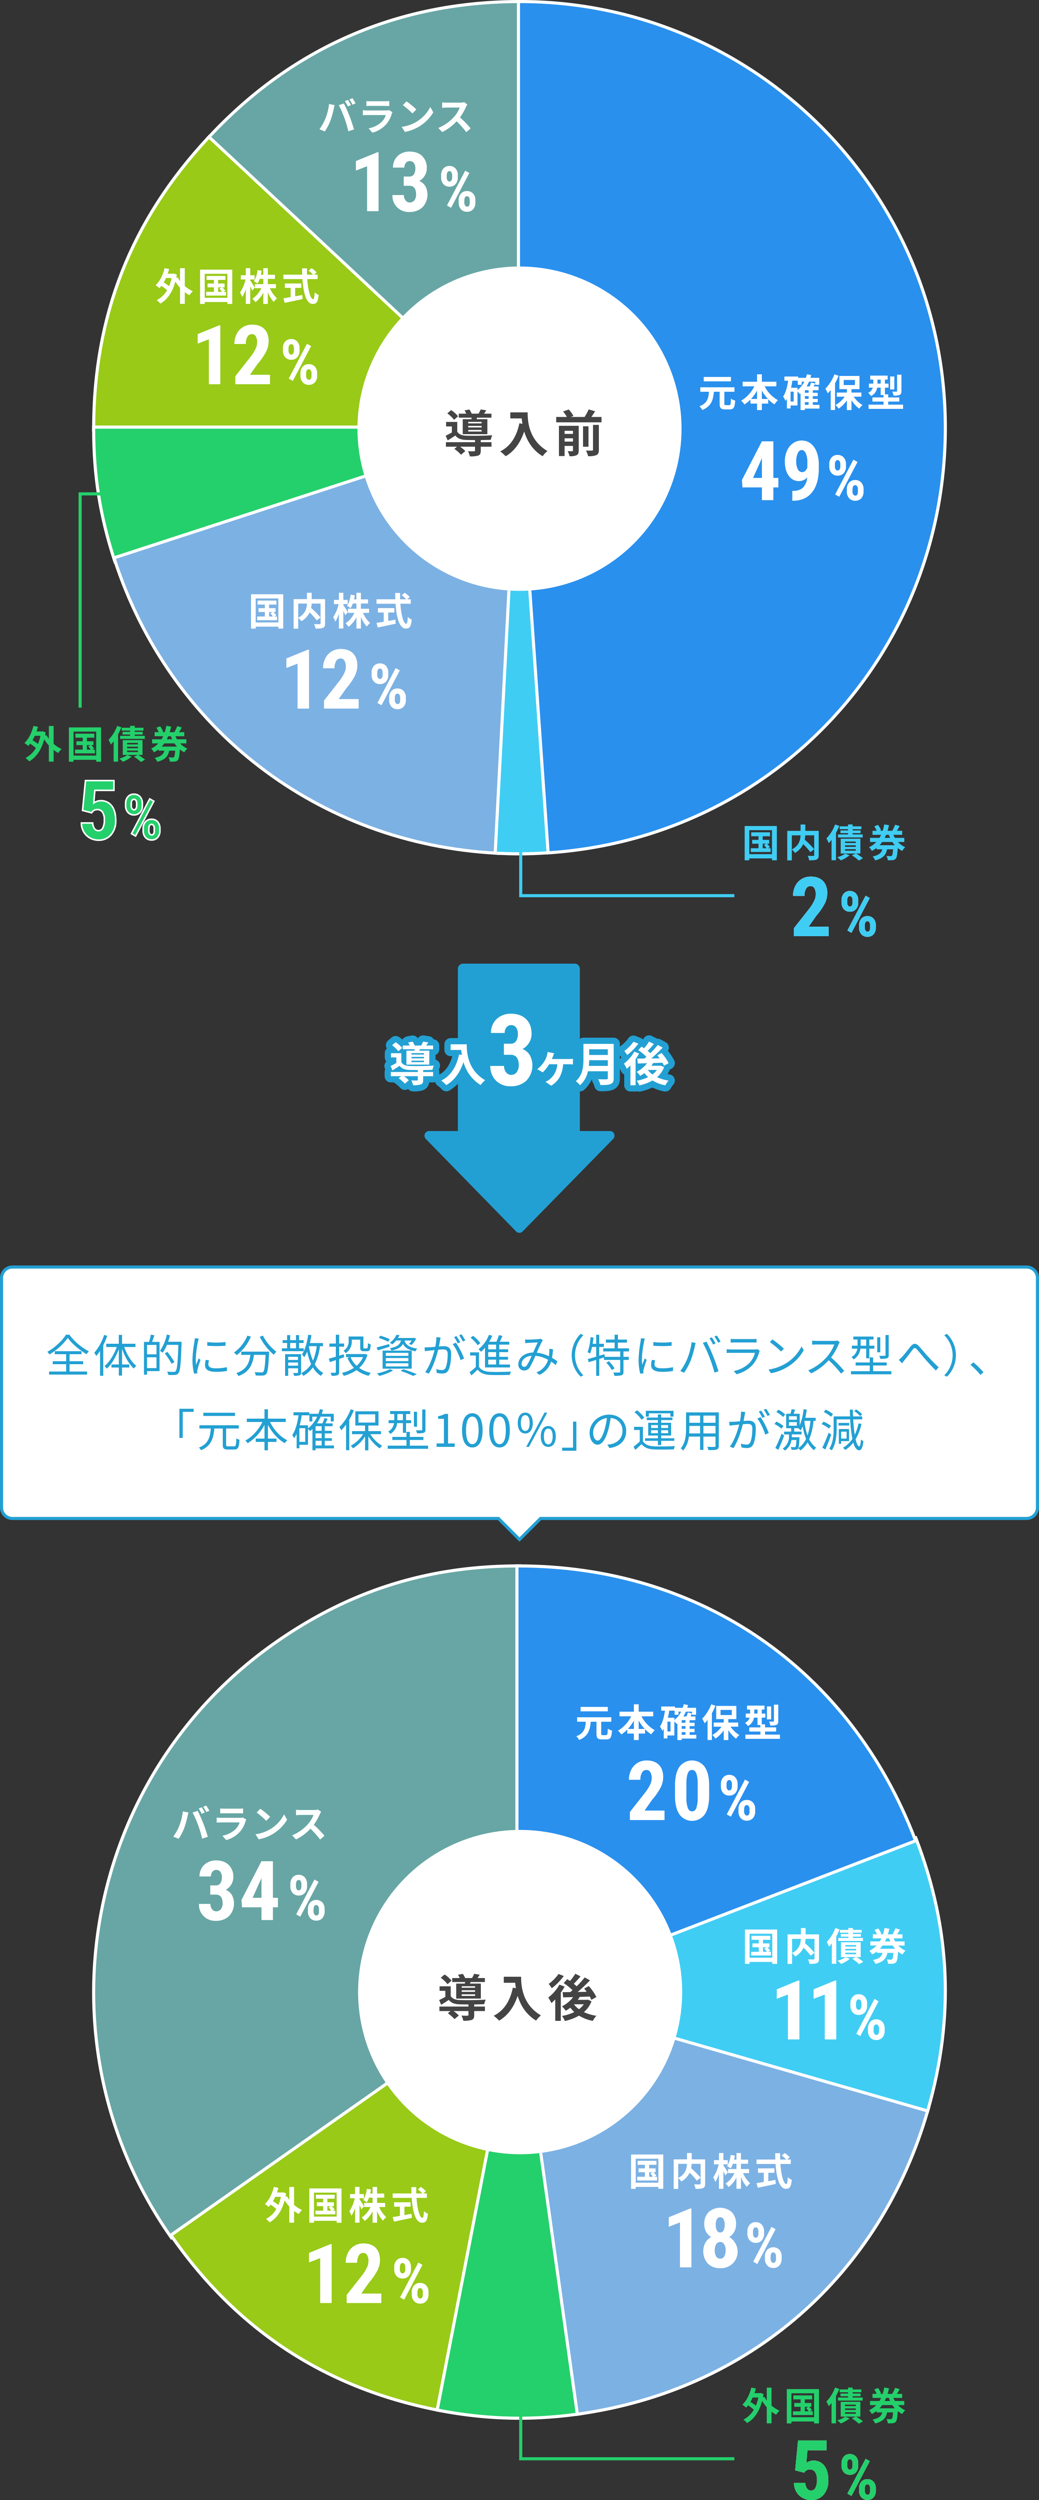 <svg xmlns="http://www.w3.org/2000/svg" width="670" height="1611"><rect width="100%" height="100%" fill="#333333" stroke="none"/><path d="M534.33 603.264H512v-5.205l10.253-13.038a28.488 28.488 0 002.875-4.749 9.491 9.491 0 00.924-3.916 7.606 7.606 0 00-.872-3.956 2.778 2.778 0 00-2.511-1.431 3.23 3.23 0 00-2.85 1.666 8.76 8.76 0 00-1.053 4.684h-7.391a14.053 14.053 0 011.444-6.376 10.788 10.788 0 014.06-4.489 11.112 11.112 0 015.92-1.6q5.074 0 7.872 2.8t2.8 7.95a15.177 15.177 0 01-1.549 6.493 39.906 39.906 0 01-5.608 8.106l-4.866 6.948h12.882zM542.666 580.079a6.258 6.258 0 011.449-4.277 4.937 4.937 0 013.913-1.657 5.04 5.04 0 013.934 1.627 6.3 6.3 0 011.469 4.386v1.44a6.146 6.146 0 01-1.459 4.277 5 5 0 01-3.9 1.617 5.068 5.068 0 01-3.914-1.617 6.238 6.238 0 01-1.488-4.4zm3.628 1.519a3.163 3.163 0 00.5 1.882 1.513 1.513 0 001.272.7 1.418 1.418 0 001.251-.729 3.511 3.511 0 00.464-1.913v-1.459a3.434 3.434 0 00-.473-1.882 1.456 1.456 0 00-1.282-.74 1.439 1.439 0 00-1.261.74 3.548 3.548 0 00-.473 1.942zm2.779 19.517l-2.641-1.5 11.769-22.435 2.661 1.5zm4.909-4.89a6.125 6.125 0 011.479-4.287 5.02 5.02 0 013.9-1.627 5.076 5.076 0 013.923 1.607 6.257 6.257 0 011.479 4.406v1.439a6.207 6.207 0 01-1.439 4.269 4.973 4.973 0 01-3.924 1.626 5.035 5.035 0 01-3.962-1.637 6.274 6.274 0 01-1.459-4.337zm3.647 1.538a3.174 3.174 0 00.522 1.854 1.51 1.51 0 001.252.749q1.637 0 1.716-2.347v-1.794a3.319 3.319 0 00-.483-1.882 1.472 1.472 0 00-1.272-.72q-1.734 0-1.735 3.017z" fill="#fff"/><path d="M534.33 603.264H512v-5.205l10.253-13.038a28.488 28.488 0 002.875-4.749 9.491 9.491 0 00.924-3.916 7.606 7.606 0 00-.872-3.956 2.778 2.778 0 00-2.511-1.431 3.23 3.23 0 00-2.85 1.666 8.76 8.76 0 00-1.053 4.684h-7.391a14.053 14.053 0 011.444-6.376 10.788 10.788 0 014.06-4.489 11.112 11.112 0 015.92-1.6q5.074 0 7.872 2.8t2.8 7.95a15.177 15.177 0 01-1.549 6.493 39.906 39.906 0 01-5.608 8.106l-4.866 6.948h12.882zM542.666 580.079a6.258 6.258 0 011.449-4.277 4.937 4.937 0 013.913-1.657 5.04 5.04 0 013.934 1.627 6.3 6.3 0 011.469 4.386v1.44a6.146 6.146 0 01-1.459 4.277 5 5 0 01-3.9 1.617 5.068 5.068 0 01-3.914-1.617 6.238 6.238 0 01-1.488-4.4zm3.628 1.519a3.163 3.163 0 00.5 1.882 1.513 1.513 0 001.272.7 1.418 1.418 0 001.251-.729 3.511 3.511 0 00.464-1.913v-1.459a3.434 3.434 0 00-.473-1.882 1.456 1.456 0 00-1.282-.74 1.439 1.439 0 00-1.261.74 3.548 3.548 0 00-.473 1.942zm2.779 19.517l-2.641-1.5 11.769-22.435 2.661 1.5zm4.909-4.89a6.125 6.125 0 011.479-4.287 5.02 5.02 0 013.9-1.627 5.076 5.076 0 013.923 1.607 6.257 6.257 0 011.479 4.406v1.439a6.207 6.207 0 01-1.439 4.269 4.973 4.973 0 01-3.924 1.626 5.035 5.035 0 01-3.962-1.637 6.274 6.274 0 01-1.459-4.337zm3.647 1.538a3.174 3.174 0 00.522 1.854 1.51 1.51 0 001.252.749q1.637 0 1.716-2.347v-1.794a3.319 3.319 0 00-.483-1.882 1.472 1.472 0 00-1.272-.72q-1.734 0-1.735 3.017z" fill="#40cdf3"/><g fill="#24d06b" stroke="#fff" stroke-miterlimit="10"><path d="M53.239 522.238l1.874-19.257h18.346v6.3H61.15l-.676 8.119a7.8 7.8 0 014.4-1.431 8.543 8.543 0 017.221 3.33q2.536 3.333 2.538 9.421a13.534 13.534 0 01-3.02 9.186 10.131 10.131 0 01-8.066 3.487A11.224 11.224 0 0158 539.977a10.456 10.456 0 01-4.021-3.943 11.346 11.346 0 01-1.5-5.725h7.286a6.87 6.87 0 001.171 3.67 3.137 3.137 0 005.361-.456 10.962 10.962 0 00.989-5.244 8.514 8.514 0 00-1.185-4.944 3.837 3.837 0 00-3.317-1.665 3.9 3.9 0 00-3.227 1.431l-.468.651zM81.017 517.687a6.259 6.259 0 011.449-4.278 4.936 4.936 0 013.913-1.657 5.042 5.042 0 013.934 1.627 6.3 6.3 0 011.468 4.386v1.44a6.142 6.142 0 01-1.459 4.277 5 5 0 01-3.9 1.617 5.065 5.065 0 01-3.914-1.617 6.237 6.237 0 01-1.488-4.4zm3.628 1.518a3.17 3.17 0 00.5 1.882 1.514 1.514 0 001.273.7 1.42 1.42 0 001.251-.729 3.52 3.52 0 00.464-1.912v-1.459a3.43 3.43 0 00-.474-1.883 1.464 1.464 0 00-2.543 0 3.56 3.56 0 00-.472 1.942zm2.779 19.517l-2.642-1.5 11.77-22.435 2.661 1.5zm4.909-4.889a6.122 6.122 0 011.479-4.288 5.019 5.019 0 013.9-1.626 5.077 5.077 0 013.923 1.606 6.257 6.257 0 011.478 4.406v1.439a6.208 6.208 0 01-1.438 4.269 4.974 4.974 0 01-3.924 1.626 5.036 5.036 0 01-3.962-1.637 6.269 6.269 0 01-1.459-4.336zm3.646 1.537a3.167 3.167 0 00.523 1.854 1.51 1.51 0 001.252.749q1.637 0 1.716-2.346v-1.794a3.312 3.312 0 00-.484-1.883 1.468 1.468 0 00-1.271-.719q-1.734 0-1.736 3.016z"/></g><path d="M276.657 728.823a2.928 2.928 0 00-2.7 1.835 3.028 3.028 0 00.63 3.248l58.258 59.633a2.883 2.883 0 004.134.006l58.427-59.633a3.02 3.02 0 00.631-3.248 2.927 2.927 0 00-2.7-1.841z" fill="#23a0d3"/><path d="M373.92 624.323v110.118h-78.655V624.323a3.371 3.371 0 013.37-3.371h71.914a3.371 3.371 0 013.371 3.371z" fill="#23a0d3"/><g fill="#40cdf3"><path d="M500.945 532.257v22.111h-3.137v-1.236h-14.625v1.236h-2.99v-22.111zm-3.137 18.158V534.95h-14.625v15.465zm-.865-3.829v2.4h-12.8v-2.4h4.966v-2.915h-4.076V541.2h4.076v-2.318h-4.694v-2.569h12.13v2.569h-4.719v2.322H496v2.471h-1.358a18.947 18.947 0 011.852 2.2l-1.284.717zm-5.114 0h2.471a18.772 18.772 0 00-1.68-2.149l1.507-.766h-2.3zM527.942 551.008c0 1.581-.321 2.4-1.359 2.866-1.013.469-2.594.518-4.792.518a9.637 9.637 0 00-.964-2.915c1.458.074 3.113.05 3.582.05.47-.025.618-.148.618-.593v-12.673h-5.756a18.608 18.608 0 01-.346 2.791 61.765 61.765 0 016.1 6.151l-2.421 1.9a51.6 51.6 0 00-4.644-5.163 12.826 12.826 0 01-5.312 5.682 11.945 11.945 0 00-2.05-2.175v6.967h-2.94v-19.022h8.6v-4.1h3.042v4.1h8.646zm-17.342-3.626c4.669-2.422 5.509-6.078 5.632-9.116H510.6zM541.205 532.159a42.1 42.1 0 01-2.125 4.57v17.589h-2.865V541.2a22.178 22.178 0 01-1.8 2.1 20.289 20.289 0 00-1.507-3.014 25.753 25.753 0 005.583-8.992zm6.645 18.948a21.15 21.15 0 01-5.658 3.31 15.314 15.314 0 00-2.321-2.026 17.246 17.246 0 005.163-2.322zm-.988-16.8h-5.41v-1.825h5.41v-1.21h2.964v1.21h5.633v1.828h-5.633v.815h5.114v1.73h-5.114v.84h6.474v1.951h-15.91v-1.951h6.472v-.84h-4.891v-1.73h4.891zm5.163 15.687a30.01 30.01 0 014.447 3.039l-2.644 1.531a26.857 26.857 0 00-4.52-3.433l2.545-1.137h-9.734v-9.536h12.7v9.536zm-7.09-6.769h6.918v-.963h-6.918zm0 2.47h6.918v-.988h-6.918zm0 2.471h6.918v-.988h-6.918zM579.047 542.559a13.468 13.468 0 004.693 3.335 10.31 10.31 0 00-1.927 2.421 16.024 16.024 0 01-2.89-1.852c-.272 4.2-.617 6.1-1.284 6.842a2.876 2.876 0 01-1.952.939 21.568 21.568 0 01-3.211.05 5.884 5.884 0 00-.865-2.743c1.112.075 2.124.1 2.618.1a1.14 1.14 0 00.89-.271c.346-.347.593-1.507.79-4.1h-3.878c-.667 3.359-2.3 5.756-7.683 7.139a8.176 8.176 0 00-1.63-2.52c4.323-.914 5.657-2.47 6.224-4.619h-3.68v-.915a18.762 18.762 0 01-3.038 1.928 14.21 14.21 0 00-1.8-2.4 15.539 15.539 0 004.669-3.335h-4.052v-2.643h6.077a19.027 19.027 0 001.063-1.976h-5.533v-2.6h2.668a18.131 18.131 0 00-1.533-2.89l2.447-.889a15.477 15.477 0 011.926 3.483l-.791.3h1.828a29.046 29.046 0 001.014-4.1l3.088.518a42.156 42.156 0 01-.964 3.582h3.434l-.37-.123a25.519 25.519 0 001.852-3.779l2.915.864a60.939 60.939 0 01-1.8 3.038h3.41v2.6h-5.707a18.666 18.666 0 001.012 1.976h6.053v2.643zm-2 2.075a16.368 16.368 0 01-1.581-2.075h-6.6a17 17 0 01-1.681 2.075zm-5.657-6.694a28.754 28.754 0 01-.914 1.976h3.507c-.3-.642-.568-1.285-.815-1.976z"/></g><g fill="#24d06b"><path d="M34.572 479.321a20.4 20.4 0 005.163 3.311 14.1 14.1 0 00-2.149 2.569 20.868 20.868 0 01-3.014-1.952v7.535h-3.063v-10.4a27.976 27.976 0 01-3.014-3.978c-1.853 6.991-5.287 11.71-9.684 14.205a12.49 12.49 0 00-2.347-2.2 16.758 16.758 0 006.694-6.4 31.244 31.244 0 00-3.705-2.816 12.178 12.178 0 01-1.26 1.457 17.681 17.681 0 00-2.446-1.877c2.718-2.471 4.719-6.6 5.806-11.018l2.915.568a39.341 39.341 0 01-.914 3.014h3.433l.52-.1 1.927.667q-.186 1.112-.371 2.149l.914-.346a16.638 16.638 0 001.532 2.372v-8.276h3.063zm-12.13-5.188a26.061 26.061 0 01-1.482 2.866 30.335 30.335 0 013.532 2.4 27.912 27.912 0 001.581-5.262zM65.176 468.723v22.11h-3.138v-1.235H47.413v1.235h-2.989v-22.11zm-3.138 18.158v-15.465H47.413v15.465zm-.864-3.829v2.4h-12.8v-2.4h4.966v-2.915h-4.073v-2.469h4.076v-2.322h-4.695v-2.569h12.13v2.569H56.06v2.322h4.174v2.471h-1.358a18.984 18.984 0 011.853 2.2l-1.285.717zm-5.114 0h2.47a18.769 18.769 0 00-1.679-2.15l1.506-.765h-2.3zM78.266 468.624a42.384 42.384 0 01-2.125 4.571v17.589h-2.866v-13.116a22.148 22.148 0 01-1.8 2.1 20.194 20.194 0 00-1.507-3.014 25.783 25.783 0 005.583-8.992zm6.644 18.948a21.122 21.122 0 01-5.657 3.311 15.357 15.357 0 00-2.321-2.026 17.318 17.318 0 005.163-2.322zm-.987-16.8h-5.41v-1.828h5.41v-1.211h2.964v1.211h5.633v1.828h-5.633v.815H92v1.729h-5.114v.84h6.472v1.952H77.45v-1.952h6.473v-.84h-4.892v-1.729h4.892zm5.163 15.687a29.944 29.944 0 014.446 3.038l-2.643 1.532a26.819 26.819 0 00-4.521-3.434l2.545-1.136H79.18v-9.536h12.7v9.536zM82 479.692h6.918v-.964H82zm0 2.47h6.918v-.988H82zm0 2.471h6.918v-.989H82zM116.107 479.025a13.5 13.5 0 004.694 3.335 10.265 10.265 0 00-1.927 2.421 16.09 16.09 0 01-2.891-1.853c-.271 4.2-.617 6.1-1.284 6.843a2.875 2.875 0 01-1.952.939 21.727 21.727 0 01-3.211.049 5.864 5.864 0 00-.864-2.742c1.111.074 2.124.1 2.618.1a1.14 1.14 0 00.89-.272c.345-.346.592-1.507.79-4.1h-3.878c-.667 3.36-2.3 5.756-7.684 7.14a8.128 8.128 0 00-1.63-2.52c4.324-.914 5.658-2.471 6.225-4.62h-3.681v-.914a18.649 18.649 0 01-3.038 1.927 14.057 14.057 0 00-1.8-2.4 15.533 15.533 0 004.669-3.335H98.1v-2.644h6.077a18.916 18.916 0 001.062-1.976H99.7v-2.594h2.668a18.2 18.2 0 00-1.532-2.89l2.446-.889a15.518 15.518 0 011.927 3.482l-.791.3h1.828a29.16 29.16 0 001.014-4.1l3.088.519a42.739 42.739 0 01-.964 3.582h3.433l-.37-.124a25.527 25.527 0 001.853-3.779l2.915.864a60.542 60.542 0 01-1.8 3.039h3.409v2.594h-5.707a18.576 18.576 0 001.013 1.976h6.053v2.644zm-2 2.075a16.468 16.468 0 01-1.581-2.075h-6.6a17.293 17.293 0 01-1.681 2.075zm-5.657-6.695a28.287 28.287 0 01-.914 1.976h3.508c-.3-.642-.568-1.284-.815-1.976z"/></g><g fill="#67a6a4" stroke-miterlimit="10"><path d="M336.321 277.88l-1.682-1.57L134.775 89.73l-.73-.682.68-.73a302.022 302.022 0 0120.806-20.304 280.06 280.06 0 0122.116-17.663 265.641 265.641 0 0123.382-15 258.459 258.459 0 0124.602-12.317 258.33 258.33 0 0125.777-9.612 265.233 265.233 0 0126.904-6.89A279.725 279.725 0 01306.3 2.387C315.769 1.466 325.533 1 335.32 1h1v276.88z"/><path d="M335.321 275.58V2c-78.482 0-146.339 29.537-199.864 86.999l199.864 186.58m2 4.603l-3.365-3.141-199.864-186.58-1.46-1.363 1.362-1.462a302.974 302.974 0 0120.874-20.371 281.002 281.002 0 0122.196-17.726 266.573 266.573 0 0123.47-15.057 259.335 259.335 0 0124.698-12.364 259.368 259.368 0 0125.877-9.65 266.406 266.406 0 0127.006-6.916 280.72 280.72 0 0128.087-4.161A302.483 302.483 0 01335.321 0h2V280.182z" fill="#fff"/></g><g fill="#98ca17" stroke-miterlimit="10"><path d="M337.216 277.223H60.4v-1c0-72.78 24.102-134.034 73.683-187.262l.683-.732.731.683 199.864 186.58 1.855 1.731z"/><path d="M334.679 276.223L134.815 89.643C85.408 142.684 61.4 203.699 61.4 276.223h273.279m5.073 2H59.4v-2c0-73.044 24.19-134.521 73.952-187.943l1.364-1.465 1.464 1.366 199.864 186.58 3.708 3.462z" fill="#fff"/></g><g fill="#24d06b" stroke-miterlimit="10"><path d="M74.133 362.024l-.31-.951c-4.723-14.554-8.067-28.25-10.221-41.868-2.155-13.62-3.202-27.678-3.202-42.982v-1h274.279l.31 1.951-259.905 84.541-.951.31z"/><path d="M61.4 276.223c0 30.219 4.047 55.8 13.375 84.541l259.904-84.54H61.4m-2-2h287.893l-11.995 3.901-259.904 84.541-1.904.62-.617-1.905c-4.74-14.604-8.096-28.35-10.259-42.02-2.163-13.671-3.214-27.781-3.214-43.138v-2z" fill="#fff"/></g><g fill="#7cb1e3" stroke-miterlimit="10"><path d="M321.323 549.835l-.998-.052c-28.333-1.487-55.925-7.111-82.01-16.717-25.6-9.428-49.492-22.59-71.011-39.12-21.52-16.531-40.403-36.228-56.126-58.543-16.019-22.737-28.587-47.962-37.354-74.974l-.309-.95.95-.31 259.905-84.541 1.384-.45-.076 1.453-14.302 273.205-.053 1z"/><path d="M334.679 275.58L74.775 360.12c35.446 109.211 131.054 182.654 245.602 188.664l14.302-273.205m2.15-2.802l-.153 2.907-14.302 273.205-.104 1.997-1.998-.105c-28.433-1.491-56.123-7.136-82.302-16.777-25.695-9.462-49.676-22.673-71.276-39.266-21.6-16.592-40.553-36.362-56.333-58.759-16.077-22.819-28.69-48.134-37.488-75.242l-.617-1.9 1.9-.619 259.904-84.54 2.768-.901z" fill="#fff"/></g><g fill="#40cdf3" stroke-miterlimit="10"><path d="M335.036 550.2c-4.605 0-9.28-.133-14.711-.417l-.999-.053.052-.998 14.302-273.205 1.997-.018 19.063 272.913.07.998-.998.07c-6.926.484-12.892.71-18.776.71z"/><path d="M334.679 275.58l-14.302 273.204c5.265.276 9.996.416 14.66.416 6.016 0 11.92-.233 18.705-.708L334.679 275.58m1.995-.14l19.063 272.914.14 1.995-1.995.14c-6.95.486-12.938.712-18.846.712-4.623 0-9.314-.133-14.764-.419l-1.997-.104.105-1.997 14.302-273.205 3.992-.035z" fill="#fff"/></g><g fill="#2990ee" stroke-miterlimit="10"><path d="M353.456 549.56l-.07-.998-19.063-272.913-.002-.035V1h1c18.609 0 37.206 1.877 55.276 5.579a272.656 272.656 0 0151.486 16 274.181 274.181 0 0146.591 25.316 276.309 276.309 0 0140.592 33.528 276.508 276.508 0 0133.491 40.636 274.718 274.718 0 0125.289 46.642 273.429 273.429 0 0115.982 51.542c3.697 18.09 5.572 36.707 5.572 55.336 0 17.909-1.687 35.79-5.013 53.145a275.34 275.34 0 01-14.453 49.637 272.657 272.657 0 01-23.014 45.179 272.057 272.057 0 01-30.694 39.776 271.896 271.896 0 01-37.495 33.429 272.212 272.212 0 01-43.415 26.135 274.653 274.653 0 01-48.454 17.896C390 545.31 372.3 548.24 354.454 549.49l-.998.07z"/><path d="M354.384 548.492C498.922 538.374 608.6 420.63 608.6 275.58 608.6 124.486 486.249 2 335.321 2v273.58l19.063 272.912m-1.856 2.135l-.14-1.996-19.062-272.913-.005-.07V0h2c18.676 0 37.341 1.884 55.477 5.6a273.644 273.644 0 0151.675 16.058 275.204 275.204 0 0146.761 25.408 277.32 277.32 0 0140.74 33.65 277.45 277.45 0 0133.612 40.784 275.698 275.698 0 0125.38 46.812 274.42 274.42 0 0116.041 51.73c3.711 18.156 5.593 36.84 5.593 55.537 0 17.972-1.693 35.916-5.03 53.334a276.323 276.323 0 01-14.507 49.816 273.655 273.655 0 01-23.098 45.346 273.063 273.063 0 01-30.808 39.923 272.876 272.876 0 01-37.633 33.551 273.191 273.191 0 01-43.575 26.232 275.61 275.61 0 01-48.63 17.962c-17.124 4.548-34.887 7.49-52.795 8.744l-1.996.14z" fill="#fff"/></g><circle cx="104.5" cy="104.5" r="104.5" fill="#fff" transform="translate(230.5 171.722)"/><g fill="#444"><path d="M310.016 284.931h6.913v2.907h-6.913v2.584c0 1.712-.356 2.617-1.648 3.134a16.454 16.454 0 01-5.394.517 12.825 12.825 0 00-1.2-3.327c1.583.1 3.36.1 3.844.064.518 0 .679-.129.679-.485v-2.487h-9.594a21.085 21.085 0 013.359 2.843l-2.778 2.358a24.366 24.366 0 00-4.3-3.78l1.712-1.421h-7.139v-2.907H306.3v-1.361c-2.164 0-4.167-.032-5.654-.065-3.262-.129-5.459-.84-7.009-2.874-1.55 1.066-3.133 2.067-4.943 3.165l-1.292-3.036c1.2-.582 2.618-1.292 3.974-2.068v-3.908h-3.715v-2.908h7.2v6.267c1.067 1.777 3.005 2.488 5.75 2.584 3.909.162 12.34.065 16.8-.258a16.433 16.433 0 00-.936 2.94c-1.713.064-4.039.129-6.461.161zM292.8 270.524a22.648 22.648 0 00-4.36-4.167l2.487-2.1a21.171 21.171 0 014.49 3.973zm11.144-.388c.065-.323.162-.646.227-1h-8.334v-2.585h4.812a14.2 14.2 0 00-1.1-2.1l3.133-.581a13.752 13.752 0 011.486 2.68h4.425a24.053 24.053 0 001.389-2.713l3.585.549a27.48 27.48 0 01-1.421 2.164h4.754v2.585h-9.207l-.419 1h7.009v9.659h-15.896v-9.659zm6.622 1.712h-8.625v.969h8.625zm0 2.585h-8.625v1h8.625zm0 2.616h-8.625v1.034h8.625zM340.248 265.71c0 6.106.872 17.9 12.76 24.906a20.662 20.662 0 00-3.1 3.36c-6.686-4.038-10.11-10.143-11.886-15.926-2.423 7.236-6.3 12.6-11.92 15.958a30.781 30.781 0 00-3.522-3.134c6.72-3.391 10.564-9.625 12.34-18.122l1.971.356a36.388 36.388 0 01-.452-3.489h-7.366v-3.909zM387.891 268.683v3.456h-29.234v-3.456h6.88a21.512 21.512 0 00-2.423-3.554l3.651-1.259a17.853 17.853 0 013 4.2l-1.778.614h8.981a36.238 36.238 0 002.648-4.878l4.167 1.227c-.774 1.26-1.647 2.52-2.454 3.651zm-14.7 21.578c0 1.647-.323 2.552-1.422 3.1a10.121 10.121 0 01-4.489.614 13.3 13.3 0 00-1.227-3.263c1.194.065 2.487.065 2.907.033.388 0 .517-.13.517-.518v-2.875h-5.395v6.526h-3.65V274.37h12.759zm-9.109-12.663v2h5.395v-2zm5.395 6.945v-2.1h-5.395v2.1zm10.013 3.328h-3.52v-13.18h3.52zm2.907-14.085h3.78v16.055c0 1.906-.356 2.843-1.648 3.456a12.65 12.65 0 01-5.3.646 13.472 13.472 0 00-1.388-3.618c1.647.065 3.327.065 3.876.033.517 0 .678-.13.678-.582z"/></g><g fill="#fff"><path d="M498.689 307.961h3.227v6.115h-3.227v8.2h-7.365v-8.2h-12.543l-.338-4.762 12.856-24.93h7.39zm-13.089 0h5.724v-12.673l-.156.286zM520.522 307.623a7.067 7.067 0 01-5.126 2.394 7.921 7.921 0 01-6.8-3.475q-2.485-3.472-2.486-9.276a16.457 16.457 0 011.406-6.858 11.331 11.331 0 013.917-4.827 9.707 9.707 0 015.607-1.717 9.166 9.166 0 015.7 1.9 12.183 12.183 0 013.878 5.452 22.2 22.2 0 011.379 8.08v2.681q0 9.68-4.255 15.132t-12.061 5.556h-.755v-6.35h.494q4.32-.026 6.493-2.238a10.461 10.461 0 002.609-6.454zm-3.252-3.383q2.133 0 3.357-2.915v-3.383a13.762 13.762 0 00-1.016-5.842q-1.014-2.121-2.628-2.121-1.587 0-2.563 2.1a12.066 12.066 0 00-.976 5.113 10.983 10.983 0 001.015 5.166 3.1 3.1 0 002.811 1.882zM534.768 299.089a6.258 6.258 0 011.449-4.277 4.936 4.936 0 013.913-1.657 5.037 5.037 0 013.933 1.627 6.3 6.3 0 011.469 4.386v1.439a6.144 6.144 0 01-1.459 4.278 5 5 0 01-3.9 1.617 5.069 5.069 0 01-3.914-1.617 6.24 6.24 0 01-1.488-4.4zm3.628 1.518a3.174 3.174 0 00.5 1.883 1.514 1.514 0 001.273.7 1.419 1.419 0 001.251-.73 3.515 3.515 0 00.464-1.912v-1.459a3.428 3.428 0 00-.474-1.882 1.462 1.462 0 00-2.543 0 3.558 3.558 0 00-.472 1.941zm2.779 19.517l-2.642-1.5 11.77-22.435 2.661 1.5zm4.909-4.889a6.119 6.119 0 011.479-4.287 5.019 5.019 0 013.9-1.627 5.076 5.076 0 013.923 1.607 6.255 6.255 0 011.478 4.406v1.439a6.2 6.2 0 01-1.438 4.268 4.975 4.975 0 01-3.924 1.627 5.036 5.036 0 01-3.962-1.637 6.271 6.271 0 01-1.459-4.337zm3.646 1.538a3.162 3.162 0 00.523 1.853 1.508 1.508 0 001.252.749q1.637 0 1.716-2.346v-1.794a3.311 3.311 0 00-.484-1.882 1.47 1.47 0 00-1.271-.72q-1.734 0-1.736 3.016z"/></g><g fill="#fff"><path d="M244.111 136.064h-7.39v-28.938l-7.208 2.785v-6.141l13.817-5.647h.781zM260.351 113.762h3.564a3.332 3.332 0 002.981-1.418 6.714 6.714 0 00.949-3.786 5.638 5.638 0 00-.976-3.526 3.133 3.133 0 00-2.615-1.262 3.1 3.1 0 00-2.512 1.2 4.629 4.629 0 00-.975 3.019H253.4a10.394 10.394 0 011.367-5.321 9.59 9.59 0 013.825-3.683 11.3 11.3 0 015.452-1.327q5.229 0 8.2 2.888a10.532 10.532 0 012.966 7.912 9 9 0 01-1.34 4.775 9.123 9.123 0 01-3.526 3.37 8.1 8.1 0 014 3.435 11.8 11.8 0 01-1.9 13.506 11.78 11.78 0 01-8.445 3.044 10.361 10.361 0 01-10.93-10.9h7.366a5.406 5.406 0 001.066 3.409 3.281 3.281 0 002.707 1.379 3.622 3.622 0 003.005-1.405 5.9 5.9 0 001.106-3.748q0-5.595-4.345-5.621h-3.617zM284.456 112.88a6.259 6.259 0 011.449-4.278 4.936 4.936 0 013.913-1.656 5.043 5.043 0 013.934 1.626 6.308 6.308 0 011.469 4.386v1.44a6.148 6.148 0 01-1.459 4.278 5 5 0 01-3.9 1.616 5.069 5.069 0 01-3.914-1.616 6.238 6.238 0 01-1.488-4.4zm3.628 1.518a3.169 3.169 0 00.5 1.883 1.515 1.515 0 001.272.7 1.418 1.418 0 001.251-.729 3.51 3.51 0 00.464-1.912v-1.459a3.44 3.44 0 00-.473-1.883 1.456 1.456 0 00-1.282-.739 1.438 1.438 0 00-1.261.739 3.553 3.553 0 00-.473 1.942zm2.779 19.517l-2.641-1.5 11.769-22.435 2.661 1.5zm4.909-4.889a6.126 6.126 0 011.479-4.288 5.022 5.022 0 013.9-1.626 5.074 5.074 0 013.923 1.606 6.257 6.257 0 011.479 4.406v1.439a6.2 6.2 0 01-1.439 4.269 4.973 4.973 0 01-3.924 1.626 5.037 5.037 0 01-3.962-1.636 6.276 6.276 0 01-1.459-4.337zm3.647 1.537a3.172 3.172 0 00.522 1.854 1.51 1.51 0 001.252.749q1.637 0 1.716-2.346v-1.794a3.32 3.32 0 00-.483-1.883 1.472 1.472 0 00-1.272-.719q-1.734 0-1.735 3.016z"/></g><g fill="#fff"><path d="M142.081 247.593h-7.391v-28.937l-7.208 2.784v-6.141l13.818-5.647h.781zM174.09 247.593h-22.327v-5.2l10.253-13.038a28.71 28.71 0 002.875-4.749 9.493 9.493 0 00.923-3.916 7.6 7.6 0 00-.872-3.956 2.775 2.775 0 00-2.51-1.431 3.23 3.23 0 00-2.85 1.665 8.765 8.765 0 00-1.054 4.684h-7.39a14.052 14.052 0 011.444-6.375 10.783 10.783 0 014.06-4.489 11.105 11.105 0 015.92-1.6q5.073 0 7.872 2.8t2.8 7.95a15.174 15.174 0 01-1.548 6.493 39.961 39.961 0 01-5.608 8.106l-4.866 6.948h12.878zM182.426 224.409a6.262 6.262 0 011.449-4.278 4.936 4.936 0 013.913-1.656 5.04 5.04 0 013.934 1.627 6.3 6.3 0 011.468 4.386v1.439a6.143 6.143 0 01-1.459 4.278 5 5 0 01-3.9 1.617 5.068 5.068 0 01-3.914-1.617 6.239 6.239 0 01-1.488-4.4zm3.628 1.518a3.165 3.165 0 00.5 1.883 1.515 1.515 0 001.272.7 1.417 1.417 0 001.251-.73 3.506 3.506 0 00.464-1.912v-1.459a3.434 3.434 0 00-.474-1.883 1.464 1.464 0 00-2.543 0 3.565 3.565 0 00-.472 1.942zm2.779 19.517l-2.642-1.5 11.77-22.435 2.661 1.5zm4.909-4.889a6.121 6.121 0 011.479-4.287 5.02 5.02 0 013.9-1.627 5.076 5.076 0 013.923 1.607 6.255 6.255 0 011.478 4.406v1.439a6.2 6.2 0 01-1.438 4.268 4.975 4.975 0 01-3.924 1.627 5.039 5.039 0 01-3.962-1.637 6.275 6.275 0 01-1.459-4.337zm3.647 1.538a3.16 3.16 0 00.522 1.853 1.508 1.508 0 001.252.749q1.637 0 1.716-2.346v-1.794a3.323 3.323 0 00-.483-1.883 1.474 1.474 0 00-1.272-.719q-1.734 0-1.735 3.016z"/></g><g fill="#fff"><path d="M199.271 456.594h-7.39v-28.938l-7.208 2.785v-6.142l13.817-5.647h.781zM231.28 456.594h-22.327v-5.205l10.253-13.037a28.611 28.611 0 002.875-4.749 9.5 9.5 0 00.924-3.917 7.6 7.6 0 00-.872-3.956 2.777 2.777 0 00-2.511-1.431 3.232 3.232 0 00-2.85 1.666 8.763 8.763 0 00-1.053 4.684h-7.391a14.069 14.069 0 011.444-6.376 10.8 10.8 0 014.06-4.489 11.108 11.108 0 015.92-1.6q5.074 0 7.872 2.8t2.8 7.95a15.175 15.175 0 01-1.549 6.493 39.881 39.881 0 01-5.607 8.106l-4.867 6.948h12.879zM239.616 433.41a6.265 6.265 0 011.449-4.278 4.937 4.937 0 013.914-1.656 5.04 5.04 0 013.933 1.626 6.3 6.3 0 011.469 4.386v1.44a6.146 6.146 0 01-1.459 4.278 5 5 0 01-3.9 1.616 5.069 5.069 0 01-3.915-1.616 6.24 6.24 0 01-1.488-4.4zm3.628 1.518a3.169 3.169 0 00.5 1.883 1.516 1.516 0 001.273.7 1.42 1.42 0 001.251-.729 3.52 3.52 0 00.463-1.912v-1.459a3.438 3.438 0 00-.473-1.883 1.454 1.454 0 00-1.281-.739 1.439 1.439 0 00-1.262.739 3.551 3.551 0 00-.473 1.942zm2.779 19.517l-2.641-1.5 11.769-22.435 2.662 1.5zm4.91-4.889a6.126 6.126 0 011.478-4.288 5.022 5.022 0 013.9-1.626 5.075 5.075 0 013.923 1.606 6.251 6.251 0 011.479 4.406v1.439a6.206 6.206 0 01-1.439 4.269 4.972 4.972 0 01-3.923 1.626 5.037 5.037 0 01-3.962-1.636 6.273 6.273 0 01-1.459-4.337zm3.646 1.537a3.164 3.164 0 00.523 1.854 1.508 1.508 0 001.252.749q1.635 0 1.715-2.346v-1.794a3.321 3.321 0 00-.483-1.883 1.469 1.469 0 00-1.272-.719q-1.734 0-1.735 3.016z"/></g><g fill="#fff"><path d="M470.283 261.084c.816 0 .964-.643 1.087-4.2a8.219 8.219 0 002.718 1.235c-.3 4.422-1.038 5.707-3.558 5.707h-2.965c-2.791 0-3.507-.939-3.507-3.829v-7.56h-3.705c-.446 5.139-1.582 9.363-7.486 11.759a8.509 8.509 0 00-1.828-2.4c5.139-1.926 5.83-5.262 6.126-9.363h-5.583v-2.863h22.036v2.865H467.1v7.56c0 .939.148 1.087.963 1.087zm1.063-15.341h-17.54v-2.841h17.54zM493.056 248.93a21.576 21.576 0 008.622 8.967 12.511 12.511 0 00-2.273 2.668 20.2 20.2 0 01-4.027-3.31v2.816h-4.1v4.175h-3.088v-4.176h-4.25v-2.594a22.084 22.084 0 01-3.854 3.162 14.6 14.6 0 00-2.148-2.446 21.956 21.956 0 008.5-9.263H478.9v-2.965h9.289v-4.768h3.088v4.768h9.363v2.965zm-4.867 8.152v-5.386a28.792 28.792 0 01-3.878 5.386zm7.016 0a27.587 27.587 0 01-3.928-5.435v5.435zM528.429 263.283h-9.412v.963h-2.768v-10.771c-.173.124-.346.272-.519.4a28.298 28.298 0 00-1.457-1.68v9.091H509.8v1.927h-2.37v-6.25a12.835 12.835 0 01-.889 1.359 14.988 14.988 0 00-1.557-2.792c1.73-2.47 2.668-6.2 3.237-10.227h-2.4v-2.668h8.844v.84h5.016a22.437 22.437 0 00.641-2.3l2.768.494a38.902 38.902 0 01-.494 1.8h5.704v4.5h-2.594v-2.026h-4.026a22.649 22.649 0 01-1.557 3.088h1.977a17.729 17.729 0 00.865-2.495l2.668.569c-.3.667-.617 1.309-.939 1.926h3.162v2.421h-3.73v1.655h3.186v2.15h-3.182v1.754h3.186v2.124h-3.186v1.754h4.3zm-16.626-10.9h-2v6.349h2zm2.47-1.087a14.9 14.9 0 004.4-5.361h-1.73v2.026h-2.495v-2.668h-3.483a53.59 53.59 0 01-.865 4.57h4.175zm7.165.148h-2.421v1.655h2.421zm0 3.8h-2.421v1.754h2.421zm-2.421 5.632h2.421v-1.754h-2.421zM540.776 242.111a41.308 41.308 0 01-2.3 4.867v17.218h-2.791v-12.92a28.443 28.443 0 01-1.878 2.2 19.71 19.71 0 00-1.581-3.014 26.062 26.062 0 005.83-9.239zm9.734 13.513a18.6 18.6 0 005.657 5.386 12.488 12.488 0 00-2.075 2.346 20.382 20.382 0 01-5.016-5.484v6.374h-2.964v-6.25a19.811 19.811 0 01-5.336 5.311 12.14 12.14 0 00-2.026-2.347 17.747 17.747 0 005.954-5.336h-5.064v-2.668h6.472v-2.223h-4.841v-8.474h12.968v8.474h-5.163v2.223h6.374v2.668zm-6.448-7.485h7.238v-3.31h-7.238zM582.349 260.738v2.718H560.09v-2.718h9.659v-1.976h-7.164v-2.668h7.14v-1.557H567.9v-4.743h-2.272a7.536 7.536 0 01-3.879 5.41 12.613 12.613 0 00-1.927-2.05 5.458 5.458 0 003.014-3.36h-2.495V247.2h2.792v-2.594h-1.952v-2.569h11.216v2.569h-1.754v2.594h2.322v2.594h-2.322v4.323h2.125v1.977h7.132v2.668h-7.138v1.976zM567.9 247.2v-2.594h-2.075v2.594zm8.795 3.731H574v-8.35h2.693zm4.6 1.062c0 1.359-.247 2.05-1.185 2.47a10.183 10.183 0 01-3.879.47 11.015 11.015 0 00-.865-2.6c1.112.05 2.3.05 2.668.025.346-.025.469-.1.469-.42v-10.5h2.792z"/></g><g fill="#fff"><path d="M182.637 382.936v22.11H179.5v-1.235h-14.626v1.235h-2.989v-22.11zm-3.138 18.157v-15.465h-14.625v15.465zm-.864-3.829v2.4h-12.8v-2.4h4.965v-2.915h-4.076v-2.471h4.076v-2.322h-4.7v-2.569h12.13v2.569h-4.718v2.322h4.188v2.471h-1.358a19.031 19.031 0 011.852 2.2l-1.284.717zm-5.114 0h2.47a18.76 18.76 0 00-1.679-2.149l1.506-.766h-2.3zM209.634 401.686c0 1.581-.321 2.4-1.36 2.866-1.012.469-2.593.518-4.792.518a9.641 9.641 0 00-.963-2.915c1.458.074 3.113.05 3.582.05.469-.025.618-.148.618-.593v-12.673h-5.756a18.742 18.742 0 01-.347 2.791 61.681 61.681 0 016.1 6.151l-2.421 1.9a51.568 51.568 0 00-4.645-5.163 12.832 12.832 0 01-5.311 5.682 11.916 11.916 0 00-2.051-2.175v6.967h-2.939V386.07h8.6v-4.1h3.039v4.1h8.647zm-17.343-3.631c4.669-2.422 5.51-6.077 5.633-9.116h-5.633zM222.649 396.449a48.79 48.79 0 00-1.235-2.792v11.364h-2.866v-9.585a21.566 21.566 0 01-2.322 5.163 17.867 17.867 0 00-1.383-2.964 24.628 24.628 0 003.532-8.35h-3.038v-2.715h3.211v-4.6h2.866v4.595h2.816v2.718h-2.816v.716c.716.914 2.52 3.755 2.915 4.472zm11.438-1.532a18.692 18.692 0 004.57 6.522 12.506 12.506 0 00-2.125 2.3 21.02 21.02 0 01-3.8-6.25v7.535h-2.891v-7.313a18.258 18.258 0 01-5.065 6.2 14.129 14.129 0 00-1.976-2.248 16.026 16.026 0 005.707-6.744h-4.076v-2.649h5.41v-3.385h-2.3a14.656 14.656 0 01-1.457 2.989 15.158 15.158 0 00-2.3-1.457 17 17 0 002.322-7.238l2.694.469c-.149.889-.3 1.754-.494 2.594h1.531v-4.249h2.891v4.249h4.619v2.643h-4.619v3.385h5.237v2.643zM258.169 389.038c.519 7.213 2.025 12.92 3.829 12.92.519 0 .815-1.31.939-4.447a7.844 7.844 0 002.569 1.729c-.444 4.669-1.433 5.806-3.779 5.806-4.225 0-6.078-7.313-6.67-16.008h-12.279v-2.868h12.13c-.05-1.334-.074-2.717-.074-4.076H258a75.72 75.72 0 00.025 4.076h3.9a17.487 17.487 0 00-2.891-2.594l1.952-1.606a18.449 18.449 0 013.237 2.742l-1.68 1.458h2.321v2.866zm-7.807 11.091c1.507-.271 3.088-.567 4.6-.864l.223 2.619c-4.052.889-8.4 1.8-11.586 2.47l-.816-2.964c1.26-.2 2.891-.445 4.669-.742v-5.953h-3.73v-2.841h10.6v2.841h-3.953z"/></g><g fill="#fff"><path d="M119.164 184.344a20.338 20.338 0 005.163 3.31 14.111 14.111 0 00-2.149 2.569 20.7 20.7 0 01-3.014-1.952v7.535H116.1v-10.4a28 28 0 01-3.014-3.977c-1.854 6.991-5.287 11.709-9.685 14.2a12.445 12.445 0 00-2.346-2.2 16.784 16.784 0 006.694-6.4 31.433 31.433 0 00-3.705-2.817 12.294 12.294 0 01-1.26 1.458 17.725 17.725 0 00-2.446-1.878c2.718-2.47 4.719-6.6 5.806-11.018l2.915.569a39.316 39.316 0 01-.914 3.013h3.433l.52-.1 1.926.667q-.186 1.111-.371 2.149l.914-.346a16.759 16.759 0 001.533 2.371v-8.275h3.063zm-12.13-5.188a26.047 26.047 0 01-1.482 2.865 30.278 30.278 0 013.532 2.4 27.911 27.911 0 001.581-5.262zM149.768 173.746v22.11h-3.138v-1.235h-14.625v1.235h-2.989v-22.11zm-3.138 18.157v-15.465h-14.625v15.465zm-.864-3.829v2.4h-12.8v-2.4h4.966v-2.915h-4.077v-2.471h4.077v-2.318h-4.692v-2.569h12.13v2.569h-4.719v2.322h4.175v2.471h-1.358a19.033 19.033 0 011.852 2.2l-1.284.717zm-5.115 0h2.471a18.708 18.708 0 00-1.68-2.149l1.507-.766h-2.3zM162.61 187.259a48.79 48.79 0 00-1.235-2.792v11.364h-2.866v-9.585a21.566 21.566 0 01-2.322 5.163 17.97 17.97 0 00-1.383-2.964 24.621 24.621 0 003.532-8.35H155.3v-2.718h3.211v-4.595h2.866v4.595h2.816v2.718h-2.816v.716c.716.914 2.52 3.755 2.915 4.472zm11.438-1.532a18.691 18.691 0 004.57 6.522 12.507 12.507 0 00-2.125 2.3 21.042 21.042 0 01-3.8-6.25v7.535H169.8v-7.312a18.263 18.263 0 01-5.065 6.2 14.129 14.129 0 00-1.976-2.248 16.026 16.026 0 005.707-6.744h-4.076v-2.643h5.41v-3.385h-2.3a14.631 14.631 0 01-1.457 2.989 15.234 15.234 0 00-2.3-1.457 17.012 17.012 0 002.322-7.238l2.694.469a43.4 43.4 0 01-.494 2.594h1.535v-4.249h2.89v4.249h4.62v2.643h-4.62v3.385h5.238v2.643zM198.13 179.848c.518 7.213 2.025 12.92 3.829 12.92.519 0 .815-1.31.938-4.447a7.833 7.833 0 002.57 1.729c-.445 4.669-1.433 5.806-3.779 5.806-4.225 0-6.078-7.313-6.67-16.008h-12.279v-2.866h12.13c-.05-1.334-.074-2.717-.074-4.076h3.162a76.775 76.775 0 00.024 4.076h3.9a17.486 17.486 0 00-2.891-2.594l1.952-1.606a18.449 18.449 0 013.237 2.742l-1.68 1.458h2.321v2.866zm-7.807 11.092c1.507-.272 3.088-.568 4.6-.865l.223 2.619c-4.052.889-8.4 1.8-11.586 2.47l-.816-2.964c1.26-.2 2.891-.445 4.669-.742v-5.953h-3.73v-2.841h10.6v2.841h-3.953z"/></g><g fill="#fff"><path d="M212.187 67.006l3.607.741c-.223.716-.494 1.927-.594 2.47a61.988 61.988 0 01-2.1 7.436 33.955 33.955 0 01-3.657 7.065l-3.458-1.457a29.8 29.8 0 003.854-6.868 35.607 35.607 0 002.348-9.387zm6.275.741l3.285-1.062c1.013 1.9 2.718 5.706 3.632 8.1.889 2.223 2.2 6.175 2.89 8.621l-3.656 1.186a76.393 76.393 0 00-2.569-8.721 69.541 69.541 0 00-3.582-8.124zm7.855 0l-1.976.864a31.312 31.312 0 00-1.927-3.433l1.952-.816c.617.914 1.482 2.471 1.951 3.385zm2.965-1.137l-1.976.865a26 26 0 00-1.977-3.409l1.952-.816a38.966 38.966 0 012.001 3.36zM253.092 72.292a9.241 9.241 0 00-.469 1.038 17.759 17.759 0 01-3.656 6.843 18.489 18.489 0 01-8.82 5.336l-2.47-2.792a16.639 16.639 0 008.572-4.323 10.719 10.719 0 002.545-4.273h-11.933c-.592 0-1.828.024-2.865.123v-3.211c1.037.1 2.1.148 2.865.148h12.229a5.221 5.221 0 001.8-.247zm-16.823-7.164a20.758 20.758 0 002.569.124h9.511a23.22 23.22 0 002.668-.124v3.187a44.62 44.62 0 00-2.717-.074h-9.462c-.79 0-1.853.025-2.569.074zM268.479 78.518a23.423 23.423 0 008.993-9.61l1.926 3.483a26.279 26.279 0 01-9.139 9.141 26.769 26.769 0 01-9.166 3.483l-2.075-3.261a25.459 25.459 0 009.461-3.236zm0-8l-2.519 2.593a51.511 51.511 0 00-6.176-5.336l2.322-2.47a51.781 51.781 0 016.373 5.209zM301.357 67.327a11.73 11.73 0 00-.865 1.531 36.267 36.267 0 01-3.878 6.794 69.488 69.488 0 016.892 7.065l-2.816 2.446a56.377 56.377 0 00-6.225-6.991 32.55 32.55 0 01-9.289 6.942l-2.544-2.668a27.98 27.98 0 0010.128-7.091 19.132 19.132 0 003.681-6.052h-8.375c-1.038 0-2.4.149-2.915.173V65.97a27.65 27.65 0 002.915.173h8.7a8.9 8.9 0 002.569-.321z"/></g><g><g fill="#67a6a4" stroke-miterlimit="10"><path d="M110.535 1441.93l-.574-.822c-10.66-15.26-19.779-31.586-27.105-48.527a273.664 273.664 0 01-16.418-51.396 275.228 275.228 0 01-6-52.725 277.176 277.176 0 014.147-52.517 277.045 277.045 0 0114.022-50.77 274.848 274.848 0 0123.629-47.489 273.12 273.12 0 0132.964-42.668c12.665-13.408 26.805-25.623 42.028-36.308 11.956-8.392 24.25-15.778 36.541-21.955 12.349-6.205 25.15-11.418 38.048-15.494 12.898-4.076 26.367-7.166 40.033-9.182 13.603-2.008 27.9-3.025 42.495-3.025h1v275.09l-.425.298-223.564 156.914-.82.576z"/><path d="M110.781 1440.535l223.564-156.913v-273.57c-58.333 0-108.758 15.937-156.542 49.474-123.471 86.661-153.478 257.244-67.022 381.01m-.492 2.788l-1.148-1.643c-10.698-15.315-19.85-31.701-27.202-48.703a274.667 274.667 0 01-16.479-51.585 276.217 276.217 0 01-6.022-52.917 278.174 278.174 0 014.162-52.706 278.05 278.05 0 0114.073-50.954 275.879 275.879 0 0123.715-47.662 274.124 274.124 0 0133.085-42.825c12.71-13.456 26.902-25.717 42.181-36.44 11.995-8.42 24.332-15.83 36.666-22.03 12.396-6.228 25.247-11.461 38.195-15.554 12.95-4.092 26.47-7.194 40.189-9.218 13.65-2.014 27.997-3.035 42.641-3.035h2v276.61l-.851.597-223.564 156.913-1.64 1.152z" fill="#fff"/></g><g fill="#98ca17" stroke-miterlimit="10"><path d="M283.881 1553.338l-.982-.191a305.882 305.882 0 01-26.495-6.383 279.891 279.891 0 01-25.056-8.548 263.133 263.133 0 01-23.625-10.72 255.018 255.018 0 01-22.201-12.899 255.056 255.056 0 01-20.786-15.084 263.622 263.622 0 01-19.38-17.273 280.792 280.792 0 01-17.98-19.467 307.37 307.37 0 01-16.594-21.665l-.571-.818.816-.573 223.564-156.913 2.028-1.424-.471 2.433-52.076 268.543-.19.982z"/><path d="M335.166 1283.622l-223.564 156.913c42.277 60.521 99.135 97.533 171.488 111.63l52.076-268.543m2.907-4.483l-.944 4.864-52.076 268.543-.38 1.965-1.965-.383a306.938 306.938 0 01-26.582-6.404 280.864 280.864 0 01-25.146-8.578 264.285 264.285 0 01-23.715-10.76 256.032 256.032 0 01-22.289-12.95 256.137 256.137 0 01-20.868-15.144 264.636 264.636 0 01-19.452-17.339 281.806 281.806 0 01-18.046-19.536 308.395 308.395 0 01-16.648-21.736l-1.142-1.637 1.633-1.146 223.564-156.913 4.056-2.846z" fill="#fff"/></g><g fill="#24d06b" stroke-miterlimit="10"><path d="M334.935 1558.252c-8.61 0-17.345-.43-25.96-1.275a280.247 280.247 0 01-26.076-3.83l-.98-.191.19-.981 52.075-268.543 1.972.051 37.983 270.907.14.99-.99.14c-12.87 1.813-25.774 2.732-38.354 2.732z"/><path d="M335.166 1283.622l-52.076 268.543c17.42 3.394 34.587 5.087 51.845 5.087 12.644 0 25.339-.91 38.214-2.723l-37.983-270.907m.317-12.141l1.664 11.863 37.983 270.907.277 1.98-1.979.278c-12.916 1.82-25.867 2.743-38.493 2.743-8.643 0-17.41-.431-26.057-1.28a281.081 281.081 0 01-26.17-3.844l-1.962-.382.38-1.962 52.077-268.543 2.28-11.76z" fill="#fff"/></g><g fill="#7cb1e3" stroke-miterlimit="10"><path d="M372.298 1555.659l-.14-.991-37.982-270.907-.214-1.526 1.48.426 262.35 75.406.96.276-.276.96c-7.558 26.421-18.537 51.186-32.63 73.606-13.892 22.1-30.784 41.886-50.208 58.811-19.424 16.926-41.323 30.94-65.089 41.653-24.111 10.87-50.106 18.32-77.26 22.146l-.991.14z"/><path d="M335.166 1283.622l37.983 270.907c109.56-15.434 193.87-88.9 224.366-195.501l-262.349-75.406m-2.408-2.773l2.96.85 262.35 75.407 1.92.551-.55 1.921c-7.584 26.512-18.602 51.363-32.746 73.863-13.943 22.183-30.9 42.044-50.397 59.033-19.498 16.99-41.48 31.057-65.335 41.81-24.198 10.91-50.283 18.386-77.532 22.225l-1.982.28-.278-1.982-37.983-270.907-.427-3.051z" fill="#fff"/></g><g fill="#40cdf3" stroke-miterlimit="10"><path d="M598.201 1360.266l-.962-.277-262.35-75.406-2.865-.824 2.783-1.07 254.794-98.04.935-.359.358.936c5.51 14.386 9.852 28.92 12.906 43.194 3.063 14.317 4.933 28.852 5.558 43.202.625 14.35.026 28.994-1.78 43.523-1.802 14.488-4.864 29.345-9.102 44.158l-.275.963z"/><path d="M597.515 1359.028c16.951-59.256 14.484-115.895-7.555-173.445l-254.794 98.04 262.349 75.405m1.372 2.475l-1.924-.553-262.35-75.406-5.73-1.647 5.565-2.142 254.794-98.039 1.87-.719.716 1.87c5.528 14.436 9.885 29.018 12.95 43.344 3.074 14.371 4.951 28.962 5.579 43.368.627 14.405.026 29.105-1.787 43.69-1.808 14.538-4.88 29.446-9.132 44.31l-.55 1.924z" fill="#fff"/></g><g fill="#2990ee" stroke-miterlimit="10"><path d="M333.345 1285.078v-276.026h1c28.945 0 57.037 4.07 83.496 12.097 26.069 7.909 50.487 19.635 72.575 34.852 22.088 15.216 41.76 33.864 58.467 55.425 16.958 21.884 30.816 46.713 41.189 73.8l.357.932-.932.358-254.793 98.04-1.359.522z"/><path d="M334.345 1283.622l254.793-98.039c-41.863-109.316-137.978-175.531-254.793-175.531v273.57m-2 2.913v-278.483h2c29.043 0 57.233 4.084 83.786 12.14 26.168 7.939 50.679 19.71 72.852 34.985 22.173 15.275 41.92 33.994 58.69 55.637 17.019 21.96 30.925 46.876 41.333 74.054l.714 1.864-1.864.718-254.793 98.039-2.718 1.046z" fill="#fff"/></g><g fill="#fff"><path d="M445.866 1461.035h-7.39v-28.938l-7.208 2.785v-6.142l13.817-5.647h.781zM474.65 1433.216a10 10 0 01-1.171 4.892 9.091 9.091 0 01-3.227 3.41 9.767 9.767 0 013.7 3.656 10.613 10.613 0 01-9.5 16.381 10.876 10.876 0 01-7.989-2.928 12.046 12.046 0 01-1.613-13.466 9.5 9.5 0 013.721-3.643 9.028 9.028 0 01-3.253-3.41 9.995 9.995 0 01-1.17-4.892 10.571 10.571 0 012.784-7.781 11.325 11.325 0 0114.963.026 10.655 10.655 0 012.755 7.755zm-10.2 22.224a2.864 2.864 0 002.564-1.418 7.358 7.358 0 00.9-3.943 7.177 7.177 0 00-.936-3.955 2.926 2.926 0 00-2.577-1.432 2.956 2.956 0 00-2.589 1.432 8.682 8.682 0 000 7.9 3.008 3.008 0 002.637 1.416zm2.862-21.834a7.475 7.475 0 00-.716-3.539 2.345 2.345 0 00-2.2-1.327 2.317 2.317 0 00-2.133 1.288 7.3 7.3 0 00-.729 3.578 7.643 7.643 0 00.729 3.6 2.34 2.34 0 002.185 1.367 2.288 2.288 0 002.16-1.367 7.9 7.9 0 00.704-3.6zM481.947 1437.851a6.265 6.265 0 011.449-4.278 4.937 4.937 0 013.914-1.656 5.04 5.04 0 013.933 1.626 6.3 6.3 0 011.469 4.386v1.44a6.146 6.146 0 01-1.459 4.278 5 5 0 01-3.9 1.616 5.066 5.066 0 01-3.914-1.616 6.236 6.236 0 01-1.489-4.4zm3.628 1.518a3.169 3.169 0 00.5 1.883 1.516 1.516 0 001.273.7 1.42 1.42 0 001.251-.729 3.521 3.521 0 00.463-1.912v-1.459a3.438 3.438 0 00-.473-1.883 1.454 1.454 0 00-1.281-.739 1.439 1.439 0 00-1.262.739 3.552 3.552 0 00-.473 1.942zm2.779 19.517l-2.641-1.5 11.769-22.435 2.662 1.5zm4.91-4.889a6.126 6.126 0 011.478-4.288 5.546 5.546 0 017.826-.02 6.251 6.251 0 011.479 4.406v1.439a6.206 6.206 0 01-1.439 4.269 4.972 4.972 0 01-3.923 1.626 5.037 5.037 0 01-3.962-1.636 6.273 6.273 0 01-1.459-4.337zm3.646 1.537a3.166 3.166 0 00.523 1.854 1.508 1.508 0 001.252.749q1.635 0 1.715-2.346v-1.794a3.322 3.322 0 00-.483-1.883 1.469 1.469 0 00-1.271-.719q-1.735 0-1.736 3.016z"/></g><circle cx="104.5" cy="104.5" r="104.5" fill="#fff" transform="translate(230.912 1179.152)"/><g fill="#444"><path d="M305.8 1292.983h6.913v2.907H305.8v2.585c0 1.712-.356 2.616-1.648 3.133a16.454 16.454 0 01-5.394.517 12.863 12.863 0 00-1.2-3.328c1.583.1 3.36.1 3.844.065.518 0 .679-.129.679-.485v-2.487H292.5a21.085 21.085 0 013.359 2.843l-2.778 2.358a24.3 24.3 0 00-4.3-3.779l1.712-1.422h-7.139v-2.907h18.736v-1.356c-2.164 0-4.167-.033-5.653-.065-3.263-.129-5.459-.84-7.01-2.875-1.55 1.066-3.133 2.067-4.943 3.166l-1.292-3.037c1.2-.582 2.618-1.292 3.974-2.067v-3.909h-3.715v-2.907h7.2v6.267c1.067 1.776 3.005 2.487 5.75 2.584 3.909.161 12.34.064 16.8-.259a16.433 16.433 0 00-.936 2.94c-1.713.064-4.038.129-6.461.162zm-17.218-14.407a22.619 22.619 0 00-4.36-4.167l2.487-2.1a21.173 21.173 0 014.49 3.974zm11.144-.387c.065-.324.163-.646.227-1h-8.334v-2.583h4.813a14.341 14.341 0 00-1.1-2.1l3.133-.582a13.744 13.744 0 011.486 2.682h4.425a24.021 24.021 0 001.389-2.714l3.585.55a28.16 28.16 0 01-1.42 2.164h4.749v2.584h-9.207l-.42 1h7.009v9.658h-15.885v-9.658zm6.623 1.711h-8.625v.97h8.625zm0 2.585h-8.625v1h8.625zm0 2.616h-8.625v1.034h8.625zM336.037 1273.763c0 6.1.872 17.9 12.76 24.906a20.675 20.675 0 00-3.1 3.359c-6.686-4.038-10.11-10.143-11.886-15.925-2.423 7.235-6.3 12.6-11.92 15.957a30.64 30.64 0 00-3.522-3.133c6.72-3.392 10.564-9.626 12.34-18.122l1.971.355a36.348 36.348 0 01-.452-3.489h-7.368v-3.908zM364.1 1280.127a43.017 43.017 0 01-2.455 3.908v18.154h-3.586v-13.825a28.375 28.375 0 01-2.519 2.39 23.391 23.391 0 00-2-3.585 27.131 27.131 0 007.2-8.3zm-.548-6.816a39.67 39.67 0 01-7.721 7.881 29.471 29.471 0 00-2-2.81 26.975 26.975 0 006.332-6.4zm17.895 16.28a17.633 17.633 0 01-4.91 6.978 28.969 28.969 0 008.044 2.358 14.307 14.307 0 00-2.294 3.3 26.174 26.174 0 01-8.916-3.392 31.534 31.534 0 01-9.142 3.456 12.48 12.48 0 00-1.84-3.262 27.955 27.955 0 007.946-2.52 17.565 17.565 0 01-2.552-2.81 31.321 31.321 0 01-2.907 2 22.374 22.374 0 00-2.487-2.843 20.848 20.848 0 007.2-5.976l-6.46.194-.323-3.392c1.453 0 3.132 0 4.974-.032.452-.388.937-.808 1.389-1.228a36.761 36.761 0 00-5.685-4.587l2.293-2.487c.549.355 1.163.743 1.777 1.163a33.593 33.593 0 003.457-4.684l3.327 1.712a72.036 72.036 0 01-4.329 4.78 24.383 24.383 0 011.841 1.616 57.863 57.863 0 005.2-5.718l3.392 1.874a103.068 103.068 0 01-7.915 7.494l5.782-.1a26.757 26.757 0 00-1.614-2.067l2.972-1.648a31.876 31.876 0 014.91 7.075l-3.231 1.808a18.661 18.661 0 00-1.066-2.131c-2.132.1-4.328.161-6.428.226a23.05 23.05 0 01-1.259 1.9h5.846l.614-.129zm-11.3 1.971a14.719 14.719 0 003.2 3.133 14.379 14.379 0 003.1-3.166h-6.266z"/></g><g fill="#fff"><path d="M428.515 1172.806h-22.327v-5.2l10.252-13.037a28.574 28.574 0 002.875-4.75 9.475 9.475 0 00.924-3.916 7.6 7.6 0 00-.872-3.956 2.777 2.777 0 00-2.511-1.431 3.229 3.229 0 00-2.849 1.666 8.762 8.762 0 00-1.054 4.684h-7.39a14.056 14.056 0 011.444-6.376 10.794 10.794 0 014.059-4.489 11.115 11.115 0 015.92-1.6q5.074 0 7.872 2.8t2.8 7.95a15.161 15.161 0 01-1.549 6.493 39.9 39.9 0 01-5.607 8.106l-4.866 6.948h12.881zM457.294 1157.14q0 7.858-2.85 12.023a10.057 10.057 0 01-16.212.117q-2.848-4.047-2.953-11.593v-7.157q0-7.831 2.836-11.984a10.1 10.1 0 0116.29-.039q2.838 4.113 2.889 11.737zm-7.391-7.677a19.312 19.312 0 00-.884-6.714q-.885-2.238-2.758-2.238-3.514 0-3.644 8.2v9.446a19.433 19.433 0 00.9 6.818q.9 2.238 2.8 2.238a2.853 2.853 0 002.666-2.1 18.237 18.237 0 00.924-6.415zM464.876 1149.622a6.26 6.26 0 011.449-4.278 4.936 4.936 0 013.913-1.656 5.043 5.043 0 013.934 1.626 6.3 6.3 0 011.469 4.386v1.44a6.151 6.151 0 01-1.459 4.278 5 5 0 01-3.9 1.616 5.067 5.067 0 01-3.914-1.616 6.24 6.24 0 01-1.488-4.4zm3.628 1.518a3.169 3.169 0 00.5 1.883 1.515 1.515 0 001.272.7 1.418 1.418 0 001.251-.729 3.512 3.512 0 00.464-1.912v-1.459a3.438 3.438 0 00-.473-1.883 1.456 1.456 0 00-1.282-.739 1.438 1.438 0 00-1.261.739 3.552 3.552 0 00-.473 1.942zm2.779 19.517l-2.641-1.5 11.769-22.435 2.661 1.5zm4.909-4.889a6.126 6.126 0 011.479-4.288 5.022 5.022 0 013.9-1.626 5.075 5.075 0 013.923 1.606 6.256 6.256 0 011.479 4.406v1.439a6.206 6.206 0 01-1.439 4.269 4.973 4.973 0 01-3.924 1.626 5.038 5.038 0 01-3.962-1.636 6.278 6.278 0 01-1.459-4.337zm3.647 1.537a3.172 3.172 0 00.522 1.854 1.511 1.511 0 001.252.749q1.637 0 1.716-2.346v-1.794a3.322 3.322 0 00-.483-1.883 1.47 1.47 0 00-1.272-.719q-1.734 0-1.735 3.016z"/></g><g fill="#fff"><path d="M515.494 1314.165H508.1v-28.938l-7.208 2.785v-6.142l13.817-5.647h.781zM539.256 1314.165h-7.391v-28.938l-7.208 2.785v-6.142l13.818-5.647h.781zM548.378 1290.981a6.259 6.259 0 011.449-4.278 4.937 4.937 0 013.913-1.657 5.04 5.04 0 013.934 1.627 6.3 6.3 0 011.469 4.386v1.44a6.146 6.146 0 01-1.459 4.277 5 5 0 01-3.9 1.617 5.065 5.065 0 01-3.914-1.617 6.239 6.239 0 01-1.488-4.4zm3.628 1.518a3.163 3.163 0 00.5 1.882 1.513 1.513 0 001.272.7 1.418 1.418 0 001.251-.729 3.513 3.513 0 00.464-1.913v-1.458a3.427 3.427 0 00-.474-1.883 1.454 1.454 0 00-1.281-.74 1.439 1.439 0 00-1.261.74 3.549 3.549 0 00-.473 1.942zm2.779 19.517l-2.641-1.5 11.769-22.435 2.661 1.5zm4.909-4.889a6.126 6.126 0 011.479-4.288 5.02 5.02 0 013.9-1.627 5.076 5.076 0 013.923 1.607 6.257 6.257 0 011.479 4.406v1.439a6.207 6.207 0 01-1.439 4.269 4.974 4.974 0 01-3.924 1.626 5.034 5.034 0 01-3.962-1.637 6.275 6.275 0 01-1.459-4.337zm3.647 1.537a3.174 3.174 0 00.522 1.854 1.51 1.51 0 001.252.749q1.637 0 1.716-2.347v-1.793a3.32 3.32 0 00-.483-1.883 1.472 1.472 0 00-1.272-.72q-1.734 0-1.735 3.017z"/></g><g fill="#fff"><path d="M135.583 1214.913h3.564a3.332 3.332 0 002.981-1.418 6.706 6.706 0 00.949-3.786 5.644 5.644 0 00-.975-3.526 3.137 3.137 0 00-2.616-1.263 3.1 3.1 0 00-2.511 1.2 4.621 4.621 0 00-.976 3.019h-7.364a10.409 10.409 0 011.366-5.322 9.6 9.6 0 013.825-3.682 11.306 11.306 0 015.452-1.327q5.23 0 8.2 2.888a10.535 10.535 0 012.965 7.912 9.011 9.011 0 01-1.339 4.775 9.129 9.129 0 01-3.527 3.37 8.1 8.1 0 014 3.435 11.8 11.8 0 01-1.9 13.5 11.774 11.774 0 01-8.444 3.045 10.36 10.36 0 01-10.93-10.9h7.365a5.406 5.406 0 001.067 3.409 3.28 3.28 0 002.707 1.379 3.621 3.621 0 003-1.405 5.889 5.889 0 001.107-3.748q0-5.595-4.346-5.621h-3.617zM175.984 1222.906h3.227v6.116h-3.227v8.2h-7.365v-8.2h-12.543l-.338-4.763 12.856-24.93h7.39zm-13.089 0h5.724v-12.673l-.156.286zM187.234 1214.031a6.26 6.26 0 011.45-4.278 4.933 4.933 0 013.913-1.656 5.04 5.04 0 013.933 1.626 6.3 6.3 0 011.47 4.383v1.44a6.145 6.145 0 01-1.459 4.278 5 5 0 01-3.9 1.616 5.069 5.069 0 01-3.914-1.616 6.235 6.235 0 01-1.489-4.4zm3.628 1.518a3.171 3.171 0 00.5 1.883 1.515 1.515 0 001.273.7 1.419 1.419 0 001.251-.729 3.519 3.519 0 00.464-1.912v-1.459a3.44 3.44 0 00-.474-1.883 1.452 1.452 0 00-1.281-.739 1.438 1.438 0 00-1.262.739 3.562 3.562 0 00-.473 1.942zm2.78 19.517l-2.642-1.5 11.77-22.435 2.661 1.5zm4.909-4.889a6.124 6.124 0 011.478-4.288 5.546 5.546 0 017.826-.02 6.251 6.251 0 011.479 4.406v1.439a6.211 6.211 0 01-1.438 4.269 4.974 4.974 0 01-3.924 1.626 5.037 5.037 0 01-3.962-1.636 6.273 6.273 0 01-1.459-4.337zm3.646 1.537a3.164 3.164 0 00.523 1.854 1.508 1.508 0 001.252.749q1.637 0 1.716-2.346v-1.794a3.32 3.32 0 00-.484-1.883 1.469 1.469 0 00-1.271-.719q-1.735 0-1.736 3.016z"/></g><g fill="#fff"><path d="M213.872 1484.025h-7.391v-28.938l-7.208 2.785v-6.141l13.818-5.647h.781zM245.881 1484.025h-22.327v-5.205l10.253-13.037a28.688 28.688 0 002.875-4.749 9.5 9.5 0 00.923-3.917 7.6 7.6 0 00-.872-3.955 2.775 2.775 0 00-2.51-1.431 3.23 3.23 0 00-2.85 1.665 8.76 8.76 0 00-1.054 4.684h-7.39a14.046 14.046 0 011.444-6.375 10.785 10.785 0 014.06-4.49 11.11 11.11 0 015.92-1.6q5.073 0 7.872 2.8t2.8 7.949a15.175 15.175 0 01-1.548 6.494 39.973 39.973 0 01-5.608 8.1l-4.869 6.948h12.881zM254.217 1460.841a6.259 6.259 0 011.449-4.278 4.936 4.936 0 013.913-1.656 5.043 5.043 0 013.934 1.626 6.307 6.307 0 011.468 4.386v1.44a6.143 6.143 0 01-1.459 4.278 5 5 0 01-3.9 1.616 5.067 5.067 0 01-3.914-1.616 6.238 6.238 0 01-1.488-4.4zm3.628 1.518a3.169 3.169 0 00.5 1.883 1.514 1.514 0 001.272.7 1.418 1.418 0 001.251-.729 3.51 3.51 0 00.464-1.912v-1.459a3.431 3.431 0 00-.474-1.883 1.463 1.463 0 00-2.543 0 3.562 3.562 0 00-.472 1.942zm2.779 19.517l-2.642-1.5 11.77-22.435 2.661 1.5zm4.909-4.889a6.122 6.122 0 011.479-4.288 5.022 5.022 0 013.9-1.626 5.074 5.074 0 013.923 1.606 6.256 6.256 0 011.478 4.406v1.439a6.2 6.2 0 01-1.438 4.269 4.974 4.974 0 01-3.924 1.626 5.037 5.037 0 01-3.962-1.636 6.276 6.276 0 01-1.459-4.337zm3.647 1.537a3.165 3.165 0 00.522 1.854 1.51 1.51 0 001.252.749q1.637 0 1.716-2.346v-1.794a3.32 3.32 0 00-.483-1.883 1.474 1.474 0 00-1.272-.719q-1.734 0-1.735 3.016z"/></g><g fill="#fff"><path d="M427.707 1388.327v22.11h-3.138v-1.231h-14.625v1.235h-2.989v-22.11zm-3.138 18.157v-15.464h-14.625v15.464zm-.864-3.829v2.4h-12.8v-2.4h4.966v-2.915H411.8v-2.47h4.076v-2.323h-4.696v-2.569h12.13v2.569h-4.719v2.323h4.175v2.47h-1.359a19.115 19.115 0 011.853 2.2l-1.284.716zm-5.114 0h2.471a18.814 18.814 0 00-1.68-2.149l1.507-.766h-2.3zM454.7 1407.077c0 1.581-.321 2.4-1.359 2.866-1.013.469-2.594.518-4.792.518a9.661 9.661 0 00-.964-2.915c1.458.075 3.113.05 3.582.05.47-.025.618-.148.618-.593v-12.673h-5.756a18.771 18.771 0 01-.346 2.792 61.515 61.515 0 016.1 6.151l-2.421 1.9a51.775 51.775 0 00-4.644-5.163 12.832 12.832 0 01-5.312 5.682 11.925 11.925 0 00-2.051-2.174v6.966h-2.939v-19.022h8.6v-4.1h3.039v4.1h8.645zm-17.343-3.631c4.669-2.422 5.51-6.077 5.633-9.116h-5.633zM467.72 1401.84a48.898 48.898 0 00-1.236-2.792v11.364h-2.866v-9.585a21.536 21.536 0 01-2.322 5.163 17.9 17.9 0 00-1.383-2.964 24.591 24.591 0 003.532-8.35h-3.038v-2.717h3.211v-4.6h2.866v4.6h2.816v2.717h-2.817v.716c.716.914 2.52 3.755 2.915 4.472zm11.437-1.532a18.694 18.694 0 004.571 6.522 12.5 12.5 0 00-2.125 2.3 20.987 20.987 0 01-3.8-6.25v7.535h-2.891v-7.312a18.255 18.255 0 01-5.064 6.2 14.209 14.209 0 00-1.977-2.248 16.025 16.025 0 005.707-6.744H469.5v-2.643h5.41v-3.385h-2.3a14.656 14.656 0 01-1.457 2.99 15.125 15.125 0 00-2.3-1.458 17 17 0 002.323-7.238l2.693.469c-.148.89-.3 1.754-.494 2.594h1.531v-4.249h2.894v4.249h4.619v2.643H477.8v3.385h5.237v2.643zM503.239 1394.429c.519 7.213 2.026 12.92 3.829 12.92.519 0 .816-1.309.939-4.447a7.847 7.847 0 002.569 1.729c-.444 4.669-1.432 5.806-3.779 5.806-4.225 0-6.077-7.312-6.67-16.008h-12.278v-2.866h12.13c-.05-1.334-.075-2.717-.075-4.076h3.162a75.72 75.72 0 00.025 4.076h3.9a17.5 17.5 0 00-2.89-2.594l1.952-1.606a18.461 18.461 0 013.236 2.743l-1.68 1.457h2.322v2.866zm-7.806 11.092c1.506-.272 3.088-.568 4.594-.865l.223 2.619c-4.052.889-8.4 1.8-11.586 2.47l-.815-2.964c1.259-.2 2.89-.445 4.669-.741v-5.954h-3.731v-2.841h10.6v2.841h-3.953z"/></g><g fill="#fff"><path d="M390.863 1118.095c.816 0 .964-.643 1.087-4.2a8.217 8.217 0 002.718 1.235c-.3 4.422-1.038 5.707-3.558 5.707h-2.964c-2.792 0-3.508-.939-3.508-3.829v-7.56h-3.7c-.446 5.138-1.581 9.363-7.486 11.759a8.449 8.449 0 00-1.828-2.4c5.139-1.927 5.83-5.262 6.126-9.363h-5.583v-2.865H394.2v2.865h-6.521v7.56c0 .938.148 1.087.963 1.087zm1.063-15.342h-17.54v-2.84h17.54zM413.636 1105.94a21.576 21.576 0 008.622 8.968 12.5 12.5 0 00-2.273 2.668 20.2 20.2 0 01-4.027-3.31v2.816h-4.1v4.175h-3.088v-4.175h-4.249v-2.594a22.105 22.105 0 01-3.855 3.162 14.6 14.6 0 00-2.148-2.446 21.954 21.954 0 008.5-9.264h-7.538v-2.964h9.29v-4.77h3.087v4.768h9.363v2.964zm-4.866 8.152v-5.386a28.8 28.8 0 01-3.879 5.385zm7.015 0a27.537 27.537 0 01-3.928-5.434v5.434zM449.009 1120.294H439.6v.963h-2.768v-10.771c-.173.123-.346.271-.518.4-.3-.371-.915-1.111-1.457-1.68v9.091h-4.472v1.927h-2.375v-6.25a12.9 12.9 0 01-.889 1.359 14.969 14.969 0 00-1.557-2.792c1.73-2.47 2.668-6.2 3.237-10.227h-2.4v-2.668h8.844v.84h5.016a22.428 22.428 0 00.641-2.3l2.768.494a37.685 37.685 0 01-.494 1.8h5.706v4.5h-2.594v-2.026h-4.026a22.681 22.681 0 01-1.557 3.088h1.977a17.856 17.856 0 00.864-2.5l2.668.568c-.3.667-.617 1.309-.939 1.927h3.162v2.421h-3.73v1.655h3.193v2.15h-3.19v1.754h3.19v2.124h-3.19v1.754h4.3zm-16.626-10.9h-2v6.349h2zm2.471-1.087a14.915 14.915 0 004.4-5.361h-1.73v2.026h-2.495v-2.666h-3.483a53.59 53.59 0 01-.865 4.57h4.176zm7.164.148H439.6v1.655h2.421zm0 3.805H439.6v1.754h2.421zm-2.421 5.632h2.421v-1.754H439.6zM461.356 1099.122a41.292 41.292 0 01-2.3 4.867v17.217h-2.791v-12.92a28.439 28.439 0 01-1.878 2.2 19.709 19.709 0 00-1.581-3.014 26.059 26.059 0 005.83-9.24zm9.734 13.513a18.592 18.592 0 005.657 5.386 12.476 12.476 0 00-2.075 2.346 20.375 20.375 0 01-5.016-5.484v6.374h-2.964v-6.251a19.772 19.772 0 01-5.336 5.312 12.15 12.15 0 00-2.026-2.347 17.743 17.743 0 005.954-5.336h-5.064v-2.668h6.472v-2.223h-4.841v-8.474h12.968v8.474h-5.163v2.223h6.374v2.668zm-6.448-7.485h7.238v-3.311h-7.238zM502.929 1117.749v2.717H480.67v-2.717h9.659v-1.976h-7.164v-2.667h7.14v-1.557h-1.828v-4.743H486.2a7.536 7.536 0 01-3.879 5.41 12.57 12.57 0 00-1.927-2.05 5.455 5.455 0 003.014-3.36h-2.495v-2.6h2.792v-2.594h-1.952v-2.569h11.216v2.569h-1.754v2.594h2.322v2.594h-2.322v4.323h2.125v1.977h7.138v2.668h-7.138v1.976zm-14.452-13.543v-2.594H486.4v2.594zm8.794 3.73h-2.693v-8.35h2.693zm4.6 1.062c0 1.359-.247 2.051-1.185 2.471a10.188 10.188 0 01-3.879.469 11.053 11.053 0 00-.864-2.594c1.111.05 2.3.05 2.667.025.346-.025.469-.1.469-.42v-10.5h2.792z"/></g><g fill="#fff"><path d="M189.624 1420.775a20.353 20.353 0 005.163 3.31 14.157 14.157 0 00-2.149 2.569 20.817 20.817 0 01-3.014-1.951v7.534h-3.063v-10.4a27.885 27.885 0 01-3.014-3.977c-1.854 6.991-5.287 11.709-9.685 14.2a12.448 12.448 0 00-2.346-2.2 16.771 16.771 0 006.694-6.4 31.542 31.542 0 00-3.705-2.817 12.256 12.256 0 01-1.26 1.458 17.624 17.624 0 00-2.446-1.878c2.718-2.47 4.719-6.6 5.805-11.018l2.916.569a38.878 38.878 0 01-.915 3.013h3.434l.52-.1 1.926.667q-.186 1.112-.371 2.149l.914-.346a16.766 16.766 0 001.533 2.372v-8.276h3.063zm-12.13-5.188a26.026 26.026 0 01-1.482 2.866 30.275 30.275 0 013.532 2.4 27.981 27.981 0 001.581-5.262zM220.228 1410.177v22.11h-3.138v-1.235h-14.625v1.235h-2.989v-22.11zm-3.138 18.158v-15.465h-14.625v15.465zm-.864-3.83v2.4h-12.8v-2.4h4.974v-2.915h-4.077v-2.47h4.077v-2.323h-4.7v-2.568h12.13v2.568h-4.719v2.323h4.175v2.47h-1.358a18.911 18.911 0 011.852 2.2l-1.284.716zm-5.115 0h2.471a18.7 18.7 0 00-1.68-2.149l1.507-.766h-2.3zM233.07 1423.69a48.79 48.79 0 00-1.235-2.792v11.364h-2.866v-9.585a21.473 21.473 0 01-2.323 5.163 17.971 17.971 0 00-1.382-2.964 24.615 24.615 0 003.532-8.35h-3.038v-2.72h3.211v-4.6h2.866v4.6h2.816v2.717h-2.816v.716c.716.914 2.519 3.755 2.915 4.472zm11.438-1.532a18.7 18.7 0 004.57 6.522 12.5 12.5 0 00-2.125 2.3 21.061 21.061 0 01-3.8-6.25v7.534h-2.89v-7.312a18.262 18.262 0 01-5.065 6.2 14.129 14.129 0 00-1.976-2.248 16.023 16.023 0 005.707-6.744h-4.076v-2.643h5.41v-3.385h-2.3a14.658 14.658 0 01-1.457 2.99 15.122 15.122 0 00-2.3-1.458 17.015 17.015 0 002.322-7.238l2.694.469c-.149.89-.3 1.755-.494 2.594h1.531v-4.249h2.89v4.249h4.62v2.643h-4.62v3.385h5.238v2.643zM268.59 1416.279c.518 7.213 2.025 12.92 3.829 12.92.519 0 .815-1.309.938-4.447a7.84 7.84 0 002.57 1.729c-.445 4.669-1.433 5.806-3.78 5.806-4.224 0-6.077-7.312-6.669-16.008H253.2v-2.866h12.13c-.05-1.334-.074-2.717-.074-4.076h3.162a76.775 76.775 0 00.024 4.076h3.9a17.488 17.488 0 00-2.891-2.594l1.952-1.606a18.432 18.432 0 013.237 2.743l-1.68 1.457h2.321v2.866zm-7.807 11.092c1.507-.272 3.088-.568 4.6-.865l.223 2.619c-4.052.889-8.4 1.8-11.586 2.47l-.816-2.964c1.26-.2 2.891-.445 4.669-.741v-5.954h-3.73v-2.841h10.6v2.841h-3.953z"/></g><g fill="#fff"><path d="M117.917 1167.206l3.607.741a27.09 27.09 0 00-.593 2.471 61.822 61.822 0 01-2.1 7.436 33.989 33.989 0 01-3.656 7.064l-3.458-1.457a29.771 29.771 0 003.853-6.868 35.556 35.556 0 002.347-9.387zm6.275.741l3.286-1.062c1.012 1.9 2.717 5.706 3.631 8.1.889 2.223 2.2 6.176 2.89 8.621l-3.655 1.186a76.4 76.4 0 00-2.57-8.72 69.4 69.4 0 00-3.582-8.124zm7.856 0l-1.977.865a31.025 31.025 0 00-1.926-3.434l1.952-.815c.617.915 1.481 2.471 1.951 3.385zm2.965-1.136l-1.977.864a26.084 26.084 0 00-1.976-3.409l1.952-.815c.641.94 1.555 2.496 2.001 3.361zM158.822 1172.494a8.919 8.919 0 00-.468 1.037 17.767 17.767 0 01-3.657 6.843 18.494 18.494 0 01-8.819 5.336l-2.471-2.791a16.632 16.632 0 008.572-4.324 10.716 10.716 0 002.545-4.273h-11.932c-.593 0-1.828.024-2.865.123v-3.211c1.037.1 2.1.148 2.865.148h12.228a5.221 5.221 0 001.8-.247zM142 1165.33a21.068 21.068 0 002.569.123h9.511a23.539 23.539 0 002.668-.123v3.186a44.597 44.597 0 00-2.717-.074h-9.462c-.79 0-1.852.025-2.569.074zM174.21 1178.719a23.417 23.417 0 008.992-9.61l1.927 3.483a26.274 26.274 0 01-9.14 9.141 26.751 26.751 0 01-9.166 3.483l-2.075-3.261a25.447 25.447 0 009.462-3.236zm0-8l-2.52 2.594a51.315 51.315 0 00-6.175-5.336l2.322-2.471a52.018 52.018 0 016.373 5.209zM207.088 1167.528a11.549 11.549 0 00-.865 1.532 36.417 36.417 0 01-3.878 6.794 69.37 69.37 0 016.891 7.065l-2.815 2.445a56.423 56.423 0 00-6.226-6.991 32.539 32.539 0 01-9.289 6.942l-2.544-2.668a27.988 27.988 0 0010.128-7.09 19.152 19.152 0 003.682-6.053H193.8c-1.038 0-2.4.149-2.915.173v-3.508a27.519 27.519 0 002.915.173h8.7a8.935 8.935 0 002.57-.321z"/></g><g fill="#fff"><path d="M501.142 1243.356v22.111H498v-1.236h-14.621v1.236h-2.989v-22.111zM498 1261.514v-15.465h-14.621v15.465zm-.864-3.829v2.4h-12.8v-2.4h4.966v-2.915h-4.077v-2.471h4.077v-2.322h-4.7v-2.571h12.13v2.569h-4.719v2.322h4.187v2.471h-1.358a18.947 18.947 0 011.852 2.2l-1.284.717zm-5.115 0h2.479a18.656 18.656 0 00-1.68-2.149l1.507-.766h-2.3zM528.139 1262.106c0 1.581-.322 2.4-1.36 2.866-1.012.469-2.593.518-4.792.518a9.61 9.61 0 00-.964-2.915c1.458.074 3.114.05 3.582.05.47-.025.619-.148.619-.593v-12.673h-5.756a18.74 18.74 0 01-.347 2.791 61.678 61.678 0 016.1 6.151l-2.421 1.9a51.741 51.741 0 00-4.645-5.163 12.829 12.829 0 01-5.311 5.682 11.916 11.916 0 00-2.051-2.175v6.967h-2.94v-19.022h8.6v-4.1h3.039v4.1h8.647zm-17.339-3.63c4.669-2.422 5.51-6.078 5.633-9.116H510.8zM541.4 1243.258a41.913 41.913 0 01-2.125 4.57v17.589h-2.865v-13.118a22.036 22.036 0 01-1.8 2.1 20.28 20.28 0 00-1.506-3.014 25.783 25.783 0 005.583-8.992zm6.645 18.948a21.145 21.145 0 01-5.657 3.31 15.372 15.372 0 00-2.322-2.026 17.246 17.246 0 005.163-2.322zm-.987-16.8h-5.411v-1.828h5.411v-1.21h2.963v1.21h5.633v1.828h-5.633v.815h5.115v1.73h-5.115v.84h6.473v1.951h-15.908v-1.951h6.473v-.84h-4.892v-1.73h4.892zm5.163 15.687a29.945 29.945 0 014.446 3.039l-2.644 1.531a26.817 26.817 0 00-4.52-3.433l2.545-1.137h-9.734v-9.536h12.7v9.536zm-7.091-6.769h6.918v-.963h-6.918zm0 2.47h6.918v-.988h-6.918zm0 2.471h6.918v-.988h-6.918zM579.243 1253.658a13.471 13.471 0 004.694 3.335 10.284 10.284 0 00-1.927 2.421 16.03 16.03 0 01-2.891-1.852c-.271 4.2-.617 6.1-1.284 6.842a2.875 2.875 0 01-1.952.939 21.568 21.568 0 01-3.211.05 5.872 5.872 0 00-.865-2.743c1.112.075 2.125.1 2.619.1a1.138 1.138 0 00.889-.271c.346-.347.593-1.507.79-4.1h-3.877c-.667 3.359-2.3 5.756-7.684 7.139a8.176 8.176 0 00-1.63-2.52c4.323-.914 5.657-2.47 6.225-4.619h-3.681v-.915a18.762 18.762 0 01-3.038 1.928 14.158 14.158 0 00-1.8-2.4 15.526 15.526 0 004.669-3.335h-4.052v-2.643h6.078a19.009 19.009 0 001.062-1.976h-5.537v-2.6h2.668a18.207 18.207 0 00-1.532-2.89l2.446-.889a15.525 15.525 0 011.927 3.483l-.791.3h1.828a29.177 29.177 0 001.013-4.1l3.088.518a41.786 41.786 0 01-.964 3.582h3.434l-.37-.123a25.423 25.423 0 001.852-3.779l2.915.864a59.438 59.438 0 01-1.8 3.038h3.409v2.6h-5.707a18.661 18.661 0 001.013 1.976h6.052v2.643zm-2 2.075a16.368 16.368 0 01-1.581-2.075h-6.6a17.083 17.083 0 01-1.68 2.075zm-5.657-6.694a28.754 28.754 0 01-.914 1.976h3.508c-.3-.642-.569-1.285-.816-1.976z"/></g></g><path d="M89.668 318.242h-38v137.75" fill="none" stroke="#24d06b" stroke-miterlimit="10" stroke-width="2"/><path d="M335.793 539.157v38h137.75" fill="none" stroke="#40cdf3" stroke-miterlimit="10" stroke-width="2"/><g><path d="M512.757 1591.847l1.874-19.257h18.346v6.3h-12.309l-.677 8.119a7.8 7.8 0 014.4-1.431 8.54 8.54 0 017.22 3.33q2.538 3.332 2.538 9.421a13.536 13.536 0 01-3.019 9.186 10.133 10.133 0 01-8.066 3.487 11.221 11.221 0 01-5.543-1.418 10.451 10.451 0 01-4.021-3.943 11.349 11.349 0 01-1.5-5.725h7.286a6.86 6.86 0 001.171 3.67 3.137 3.137 0 005.36-.456 10.96 10.96 0 00.99-5.244 8.515 8.515 0 00-1.185-4.944 3.839 3.839 0 00-3.317-1.666 3.9 3.9 0 00-3.227 1.432l-.469.65zM542.666 1587.295a6.258 6.258 0 011.449-4.277 4.937 4.937 0 013.913-1.657 5.04 5.04 0 013.934 1.627 6.3 6.3 0 011.469 4.386v1.44a6.146 6.146 0 01-1.459 4.277 5 5 0 01-3.9 1.617 5.068 5.068 0 01-3.914-1.617 6.238 6.238 0 01-1.488-4.4zm3.628 1.519a3.163 3.163 0 00.5 1.882 1.513 1.513 0 001.272.7 1.418 1.418 0 001.251-.729 3.511 3.511 0 00.464-1.913v-1.459a3.434 3.434 0 00-.473-1.882 1.456 1.456 0 00-1.282-.74 1.439 1.439 0 00-1.261.74 3.548 3.548 0 00-.473 1.942zm2.779 19.517l-2.641-1.5 11.769-22.435 2.661 1.5zm4.909-4.89a6.125 6.125 0 011.479-4.287 5.02 5.02 0 013.9-1.627 5.076 5.076 0 013.923 1.607 6.257 6.257 0 011.479 4.406v1.439a6.207 6.207 0 01-1.439 4.269 4.973 4.973 0 01-3.924 1.626 5.035 5.035 0 01-3.962-1.637 6.274 6.274 0 01-1.459-4.337zm3.647 1.538a3.174 3.174 0 00.522 1.854 1.51 1.51 0 001.252.749q1.637 0 1.716-2.347v-1.794a3.319 3.319 0 00-.483-1.882 1.472 1.472 0 00-1.272-.72q-1.734 0-1.735 3.017z" fill="#fff"/><path d="M512.757 1591.847l1.874-19.257h18.346v6.3h-12.309l-.677 8.119a7.8 7.8 0 014.4-1.431 8.54 8.54 0 017.22 3.33q2.538 3.332 2.538 9.421a13.536 13.536 0 01-3.019 9.186 10.133 10.133 0 01-8.066 3.487 11.221 11.221 0 01-5.543-1.418 10.451 10.451 0 01-4.021-3.943 11.349 11.349 0 01-1.5-5.725h7.286a6.86 6.86 0 001.171 3.67 3.137 3.137 0 005.36-.456 10.96 10.96 0 00.99-5.244 8.515 8.515 0 00-1.185-4.944 3.839 3.839 0 00-3.317-1.666 3.9 3.9 0 00-3.227 1.432l-.469.65zM542.666 1587.295a6.258 6.258 0 011.449-4.277 4.937 4.937 0 013.913-1.657 5.04 5.04 0 013.934 1.627 6.3 6.3 0 011.469 4.386v1.44a6.146 6.146 0 01-1.459 4.277 5 5 0 01-3.9 1.617 5.068 5.068 0 01-3.914-1.617 6.238 6.238 0 01-1.488-4.4zm3.628 1.519a3.163 3.163 0 00.5 1.882 1.513 1.513 0 001.272.7 1.418 1.418 0 001.251-.729 3.511 3.511 0 00.464-1.913v-1.459a3.434 3.434 0 00-.473-1.882 1.456 1.456 0 00-1.282-.74 1.439 1.439 0 00-1.261.74 3.548 3.548 0 00-.473 1.942zm2.779 19.517l-2.641-1.5 11.769-22.435 2.661 1.5zm4.909-4.89a6.125 6.125 0 011.479-4.287 5.02 5.02 0 013.9-1.627 5.076 5.076 0 013.923 1.607 6.257 6.257 0 011.479 4.406v1.439a6.207 6.207 0 01-1.439 4.269 4.973 4.973 0 01-3.924 1.626 5.035 5.035 0 01-3.962-1.637 6.274 6.274 0 01-1.459-4.337zm3.647 1.538a3.174 3.174 0 00.522 1.854 1.51 1.51 0 001.252.749q1.637 0 1.716-2.347v-1.794a3.319 3.319 0 00-.483-1.882 1.472 1.472 0 00-1.272-.72q-1.734 0-1.735 3.017z" fill="#24d06b"/></g><g fill="#24d06b"><path d="M497.512 1550.08a20.353 20.353 0 005.163 3.31 14.1 14.1 0 00-2.15 2.569 20.691 20.691 0 01-3.013-1.952v7.535h-3.064v-10.4a27.961 27.961 0 01-3.013-3.977c-1.854 6.991-5.288 11.709-9.685 14.2a12.46 12.46 0 00-2.347-2.2 16.765 16.765 0 006.7-6.4 31.433 31.433 0 00-3.705-2.817 12.291 12.291 0 01-1.26 1.458 17.73 17.73 0 00-2.446-1.878c2.717-2.47 4.718-6.6 5.8-11.018l2.915.568a38.337 38.337 0 01-.914 3.014h3.434l.519-.1 1.927.667q-.186 1.112-.371 2.149l.914-.346a16.742 16.742 0 001.532 2.371v-8.276h3.064zm-12.13-5.188a26.052 26.052 0 01-1.483 2.865 30.355 30.355 0 013.533 2.4 27.988 27.988 0 001.581-5.262zM528.115 1539.481v22.111h-3.137v-1.236h-14.625v1.236h-2.99v-22.111zm-3.137 18.158v-15.465h-14.625v15.465zm-.865-3.829v2.4h-12.8v-2.4h4.966v-2.915h-4.076v-2.471h4.076v-2.318h-4.694v-2.569h12.13v2.569H519v2.322h4.175v2.471h-1.359a19.07 19.07 0 011.853 2.2l-1.284.717zm-5.114 0h2.471a18.772 18.772 0 00-1.68-2.149l1.507-.766H519zM541.205 1539.383a42.1 42.1 0 01-2.125 4.57v17.589h-2.865v-13.118a22.178 22.178 0 01-1.8 2.1 20.289 20.289 0 00-1.507-3.014 25.753 25.753 0 005.583-8.992zm6.645 18.948a21.15 21.15 0 01-5.658 3.31 15.314 15.314 0 00-2.321-2.026 17.246 17.246 0 005.163-2.322zm-.988-16.8h-5.41v-1.825h5.41v-1.21h2.964v1.21h5.633v1.828h-5.633v.815h5.114v1.73h-5.114v.84h6.474v1.951h-15.91v-1.951h6.472v-.84h-4.891v-1.73h4.891zm5.163 15.687a30.01 30.01 0 014.447 3.039l-2.644 1.531a26.857 26.857 0 00-4.52-3.433l2.545-1.137h-9.734v-9.536h12.7v9.536zm-7.09-6.769h6.918v-.963h-6.918zm0 2.47h6.918v-.988h-6.918zm0 2.471h6.918v-.988h-6.918zM579.047 1549.783a13.468 13.468 0 004.693 3.335 10.31 10.31 0 00-1.927 2.421 16.024 16.024 0 01-2.89-1.852c-.272 4.2-.617 6.1-1.284 6.842a2.876 2.876 0 01-1.952.939 21.568 21.568 0 01-3.211.05 5.884 5.884 0 00-.865-2.743c1.112.075 2.124.1 2.618.1a1.14 1.14 0 00.89-.271c.346-.347.593-1.507.79-4.1h-3.878c-.667 3.359-2.3 5.756-7.683 7.139a8.176 8.176 0 00-1.63-2.52c4.323-.914 5.657-2.47 6.224-4.619h-3.68v-.915a18.762 18.762 0 01-3.038 1.928 14.21 14.21 0 00-1.8-2.4 15.539 15.539 0 004.669-3.335h-4.052v-2.643h6.077a19.027 19.027 0 001.063-1.976h-5.533v-2.6h2.668a18.131 18.131 0 00-1.533-2.89l2.447-.889a15.477 15.477 0 011.926 3.483l-.791.3h1.828a29.046 29.046 0 001.014-4.1l3.088.518a42.156 42.156 0 01-.964 3.582h3.434l-.37-.123a25.519 25.519 0 001.852-3.779l2.915.864a60.939 60.939 0 01-1.8 3.038h3.41v2.6h-5.707a18.666 18.666 0 001.012 1.976h6.053v2.643zm-2 2.075a16.368 16.368 0 01-1.581-2.075h-6.6a17 17 0 01-1.681 2.075zm-5.657-6.694a28.754 28.754 0 01-.914 1.976h3.507c-.3-.642-.568-1.285-.815-1.976z"/></g><path d="M335.793 1546.378v38h137.75" fill="none" stroke="#24d06b" stroke-miterlimit="10" stroke-width="2"/><g><g fill="#fff"><path d="M272.881 690.783h6.419v2.7h-6.419v2.4c0 1.59-.33 2.43-1.53 2.91a15.266 15.266 0 01-5.01.48 11.931 11.931 0 00-1.111-3.09c1.471.09 3.121.09 3.571.06.479 0 .63-.12.63-.45v-2.31h-8.91a19.566 19.566 0 013.12 2.64l-2.58 2.19a22.6 22.6 0 00-3.99-3.51l1.59-1.32h-6.63v-2.7h17.4v-1.26c-2.01 0-3.87-.03-5.25-.06-3.03-.12-5.07-.78-6.51-2.67-1.44.99-2.91 1.92-4.59 2.94l-1.2-2.82c1.11-.54 2.431-1.2 3.69-1.92v-3.629h-3.45v-2.7h6.69v5.819c.99 1.65 2.79 2.31 5.339 2.4 3.63.151 11.46.06 15.6-.24a15.322 15.322 0 00-.87 2.73c-1.59.06-3.749.12-6 .15zm-15.99-13.379a21.006 21.006 0 00-4.05-3.87l2.31-1.95a19.651 19.651 0 014.17 3.69zm10.349-.36c.061-.3.151-.6.211-.93h-7.74v-2.4h4.47a13.3 13.3 0 00-1.02-1.95l2.909-.54a12.741 12.741 0 011.381 2.49h4.11a22.59 22.59 0 001.29-2.52l3.33.51c-.451.75-.9 1.44-1.321 2.01h4.411v2.4h-8.55l-.391.93h6.51v8.97h-14.759v-8.97zm6.151 1.59h-8.01v.9h8.01zm0 2.4h-8.01v.93h8.01zm0 2.43h-8.01v.96h8.01zM300.961 672.934c0 5.67.81 16.619 11.85 23.129a19.172 19.172 0 00-2.88 3.12 25.348 25.348 0 01-11.04-14.79c-2.25 6.72-5.85 11.7-11.07 14.82a28.562 28.562 0 00-3.269-2.91c6.239-3.15 9.809-8.94 11.459-16.83l1.83.331c-.21-1.14-.33-2.22-.42-3.24h-6.84v-3.63z"/></g><g fill="#fff"><path d="M324.939 672.555h4.282a4 4 0 003.578-1.7 8.055 8.055 0 001.14-4.547 6.777 6.777 0 00-1.171-4.234 3.767 3.767 0 00-3.141-1.516 3.717 3.717 0 00-3.016 1.438 5.551 5.551 0 00-1.172 3.625H316.6a12.512 12.512 0 011.64-6.391 11.529 11.529 0 014.594-4.422 13.565 13.565 0 016.547-1.594q6.28 0 9.844 3.469t3.562 9.5a10.821 10.821 0 01-1.609 5.734 10.952 10.952 0 01-4.235 4.047 9.734 9.734 0 014.8 4.125 14.172 14.172 0 01-2.281 16.219 14.137 14.137 0 01-10.141 3.656 12.888 12.888 0 01-9.484-3.609 12.758 12.758 0 01-3.641-9.484h8.844a6.487 6.487 0 001.281 4.093 3.943 3.943 0 003.25 1.657 4.35 4.35 0 003.61-1.688 7.078 7.078 0 001.328-4.5q0-6.719-5.219-6.75h-4.344zM366.813 682.41a20.569 20.569 0 002.64-.149v3.659c-.9-.09-2.04-.119-2.64-.119h-3.66c-.509 6.389-2.939 10.859-7.709 13.8l-3.719-2.49a13.6 13.6 0 002.7-1.59 13.465 13.465 0 004.95-9.719h-5.25a26.661 26.661 0 01-4.14 5.219l-3.509-2.04a20.346 20.346 0 004.559-5.1 13.639 13.639 0 001.68-3.84 12.191 12.191 0 00.42-2.19l4.2.869c-.271.69-.51 1.23-.69 1.77-.21.541-.48 1.23-.81 1.92zM395.733 694.71c0 2.16-.509 3.18-1.889 3.78-1.441.63-3.54.69-6.63.69a15.321 15.321 0 00-1.5-3.75c2.1.12 4.62.09 5.279.09.721 0 .96-.24.96-.87v-4.35h-12.839a16.137 16.137 0 01-5.07 8.97 14.081 14.081 0 00-2.76-2.58c4.53-3.87 4.95-9.6 4.95-14.159v-9.87h19.5zm-3.78-7.86v-3.659h-12.029a53.3 53.3 0 01-.21 3.659zm-12.029-10.709v3.66h12.029v-3.66zM412.145 678.844a40.354 40.354 0 01-2.281 3.629v16.86h-3.33v-12.84a26.331 26.331 0 01-2.34 2.22 21.678 21.678 0 00-1.859-3.329 25.2 25.2 0 006.689-7.71zm-.511-6.33a36.891 36.891 0 01-7.169 7.32 27.286 27.286 0 00-1.861-2.611 25.022 25.022 0 005.88-5.939zm16.62 15.119a16.391 16.391 0 01-4.561 6.48 26.936 26.936 0 007.47 2.19 13.336 13.336 0 00-2.13 3.06 24.306 24.306 0 01-8.279-3.15 29.33 29.33 0 01-8.489 3.21 11.6 11.6 0 00-1.71-3.03 25.924 25.924 0 007.379-2.34 16.354 16.354 0 01-2.37-2.61 29.036 29.036 0 01-2.7 1.86 20.86 20.86 0 00-2.309-2.64 19.381 19.381 0 006.689-5.549l-6 .179-.3-3.15c1.35 0 2.91 0 4.62-.029.42-.36.87-.75 1.29-1.141a34.165 34.165 0 00-5.28-4.259l2.13-2.31c.51.33 1.08.69 1.65 1.08a31.074 31.074 0 003.21-4.35l3.09 1.59a66.734 66.734 0 01-4.02 4.44 22.4 22.4 0 011.71 1.5 53.785 53.785 0 004.83-5.31l3.149 1.74a95.693 95.693 0 01-7.349 6.96l5.37-.09c-.481-.69-.99-1.321-1.5-1.92l2.76-1.53a29.574 29.574 0 014.559 6.569l-3 1.681a17.154 17.154 0 00-.99-1.98c-1.981.089-4.021.149-5.97.209-.36.6-.75 1.2-1.17 1.771h5.43l.569-.121zm-10.5 1.83a13.708 13.708 0 002.97 2.91 13.363 13.363 0 002.88-2.94h-5.82z"/></g><g fill="none" stroke="#23a0d3" stroke-linecap="round" stroke-linejoin="round" stroke-width="8"><path d="M272.881 690.783h6.419v2.7h-6.419v2.4c0 1.59-.33 2.43-1.53 2.91a15.266 15.266 0 01-5.01.48 11.931 11.931 0 00-1.111-3.09c1.471.09 3.121.09 3.571.06.479 0 .63-.12.63-.45v-2.31h-8.91a19.566 19.566 0 013.12 2.64l-2.58 2.19a22.6 22.6 0 00-3.99-3.51l1.59-1.32h-6.63v-2.7h17.4v-1.26c-2.01 0-3.87-.03-5.25-.06-3.03-.12-5.07-.78-6.51-2.67-1.44.99-2.91 1.92-4.59 2.94l-1.2-2.82c1.11-.54 2.431-1.2 3.69-1.92v-3.629h-3.45v-2.7h6.69v5.819c.99 1.65 2.79 2.31 5.339 2.4 3.63.151 11.46.06 15.6-.24a15.322 15.322 0 00-.87 2.73c-1.59.06-3.749.12-6 .15zm-15.99-13.379a21.006 21.006 0 00-4.05-3.87l2.31-1.95a19.651 19.651 0 014.17 3.69zm10.349-.36c.061-.3.151-.6.211-.93h-7.74v-2.4h4.47a13.3 13.3 0 00-1.02-1.95l2.909-.54a12.741 12.741 0 011.381 2.49h4.11a22.59 22.59 0 001.29-2.52l3.33.51c-.451.75-.9 1.44-1.321 2.01h4.411v2.4h-8.55l-.391.93h6.51v8.97h-14.759v-8.97zm6.151 1.59h-8.01v.9h8.01zm0 2.4h-8.01v.93h8.01zm0 2.43h-8.01v.96h8.01zM300.961 672.934c0 5.67.81 16.619 11.85 23.129a19.172 19.172 0 00-2.88 3.12 25.348 25.348 0 01-11.04-14.79c-2.25 6.72-5.85 11.7-11.07 14.82a28.562 28.562 0 00-3.269-2.91c6.239-3.15 9.809-8.94 11.459-16.83l1.83.331c-.21-1.14-.33-2.22-.42-3.24h-6.84v-3.63z"/></g><g fill="none" stroke="#23a0d3" stroke-linecap="round" stroke-linejoin="round" stroke-width="8"><path d="M324.939 672.555h4.282a4 4 0 003.578-1.7 8.055 8.055 0 001.14-4.547 6.777 6.777 0 00-1.171-4.234 3.767 3.767 0 00-3.141-1.516 3.717 3.717 0 00-3.016 1.438 5.551 5.551 0 00-1.172 3.625H316.6a12.512 12.512 0 011.64-6.391 11.529 11.529 0 014.594-4.422 13.565 13.565 0 016.547-1.594q6.28 0 9.844 3.469t3.562 9.5a10.821 10.821 0 01-1.609 5.734 10.952 10.952 0 01-4.235 4.047 9.734 9.734 0 014.8 4.125 14.172 14.172 0 01-2.281 16.219 14.137 14.137 0 01-10.141 3.656 12.888 12.888 0 01-9.484-3.609 12.758 12.758 0 01-3.641-9.484h8.844a6.487 6.487 0 001.281 4.093 3.943 3.943 0 003.25 1.657 4.35 4.35 0 003.61-1.688 7.078 7.078 0 001.328-4.5q0-6.719-5.219-6.75h-4.344zM366.813 682.41a20.569 20.569 0 002.64-.149v3.659c-.9-.09-2.04-.119-2.64-.119h-3.66c-.509 6.389-2.939 10.859-7.709 13.8l-3.719-2.49a13.6 13.6 0 002.7-1.59 13.465 13.465 0 004.95-9.719h-5.25a26.661 26.661 0 01-4.14 5.219l-3.509-2.04a20.346 20.346 0 004.559-5.1 13.639 13.639 0 001.68-3.84 12.191 12.191 0 00.42-2.19l4.2.869c-.271.69-.51 1.23-.69 1.77-.21.541-.48 1.23-.81 1.92zM395.733 694.71c0 2.16-.509 3.18-1.889 3.78-1.441.63-3.54.69-6.63.69a15.321 15.321 0 00-1.5-3.75c2.1.12 4.62.09 5.279.09.721 0 .96-.24.96-.87v-4.35h-12.839a16.137 16.137 0 01-5.07 8.97 14.081 14.081 0 00-2.76-2.58c4.53-3.87 4.95-9.6 4.95-14.159v-9.87h19.5zm-3.78-7.86v-3.659h-12.029a53.3 53.3 0 01-.21 3.659zm-12.029-10.709v3.66h12.029v-3.66zM412.145 678.844a40.354 40.354 0 01-2.281 3.629v16.86h-3.33v-12.84a26.331 26.331 0 01-2.34 2.22 21.678 21.678 0 00-1.859-3.329 25.2 25.2 0 006.689-7.71zm-.511-6.33a36.891 36.891 0 01-7.169 7.32 27.286 27.286 0 00-1.861-2.611 25.022 25.022 0 005.88-5.939zm16.62 15.119a16.391 16.391 0 01-4.561 6.48 26.936 26.936 0 007.47 2.19 13.336 13.336 0 00-2.13 3.06 24.306 24.306 0 01-8.279-3.15 29.33 29.33 0 01-8.489 3.21 11.6 11.6 0 00-1.71-3.03 25.924 25.924 0 007.379-2.34 16.354 16.354 0 01-2.37-2.61 29.036 29.036 0 01-2.7 1.86 20.86 20.86 0 00-2.309-2.64 19.381 19.381 0 006.689-5.549l-6 .179-.3-3.15c1.35 0 2.91 0 4.62-.029.42-.36.87-.75 1.29-1.141a34.165 34.165 0 00-5.28-4.259l2.13-2.31c.51.33 1.08.69 1.65 1.08a31.074 31.074 0 003.21-4.35l3.09 1.59a66.734 66.734 0 01-4.02 4.44 22.4 22.4 0 011.71 1.5 53.785 53.785 0 004.83-5.31l3.149 1.74a95.693 95.693 0 01-7.349 6.96l5.37-.09c-.481-.69-.99-1.321-1.5-1.92l2.76-1.53a29.574 29.574 0 014.559 6.569l-3 1.681a17.154 17.154 0 00-.99-1.98c-1.981.089-4.021.149-5.97.209-.36.6-.75 1.2-1.17 1.771h5.43l.569-.121zm-10.5 1.83a13.708 13.708 0 002.97 2.91 13.363 13.363 0 002.88-2.94h-5.82z"/></g><g fill="#fff"><path d="M272.881 690.783h6.419v2.7h-6.419v2.4c0 1.59-.33 2.43-1.53 2.91a15.266 15.266 0 01-5.01.48 11.931 11.931 0 00-1.111-3.09c1.471.09 3.121.09 3.571.06.479 0 .63-.12.63-.45v-2.31h-8.91a19.566 19.566 0 013.12 2.64l-2.58 2.19a22.6 22.6 0 00-3.99-3.51l1.59-1.32h-6.63v-2.7h17.4v-1.26c-2.01 0-3.87-.03-5.25-.06-3.03-.12-5.07-.78-6.51-2.67-1.44.99-2.91 1.92-4.59 2.94l-1.2-2.82c1.11-.54 2.431-1.2 3.69-1.92v-3.629h-3.45v-2.7h6.69v5.819c.99 1.65 2.79 2.31 5.339 2.4 3.63.151 11.46.06 15.6-.24a15.322 15.322 0 00-.87 2.73c-1.59.06-3.749.12-6 .15zm-15.99-13.379a21.006 21.006 0 00-4.05-3.87l2.31-1.95a19.651 19.651 0 014.17 3.69zm10.349-.36c.061-.3.151-.6.211-.93h-7.74v-2.4h4.47a13.3 13.3 0 00-1.02-1.95l2.909-.54a12.741 12.741 0 011.381 2.49h4.11a22.59 22.59 0 001.29-2.52l3.33.51c-.451.75-.9 1.44-1.321 2.01h4.411v2.4h-8.55l-.391.93h6.51v8.97h-14.759v-8.97zm6.151 1.59h-8.01v.9h8.01zm0 2.4h-8.01v.93h8.01zm0 2.43h-8.01v.96h8.01zM300.961 672.934c0 5.67.81 16.619 11.85 23.129a19.172 19.172 0 00-2.88 3.12 25.348 25.348 0 01-11.04-14.79c-2.25 6.72-5.85 11.7-11.07 14.82a28.562 28.562 0 00-3.269-2.91c6.239-3.15 9.809-8.94 11.459-16.83l1.83.331c-.21-1.14-.33-2.22-.42-3.24h-6.84v-3.63z"/></g><g fill="#fff"><path d="M324.939 672.555h4.282a4 4 0 003.578-1.7 8.055 8.055 0 001.14-4.547 6.777 6.777 0 00-1.171-4.234 3.767 3.767 0 00-3.141-1.516 3.717 3.717 0 00-3.016 1.438 5.551 5.551 0 00-1.172 3.625H316.6a12.512 12.512 0 011.64-6.391 11.529 11.529 0 014.594-4.422 13.565 13.565 0 016.547-1.594q6.28 0 9.844 3.469t3.562 9.5a10.821 10.821 0 01-1.609 5.734 10.952 10.952 0 01-4.235 4.047 9.734 9.734 0 014.8 4.125 14.172 14.172 0 01-2.281 16.219 14.137 14.137 0 01-10.141 3.656 12.888 12.888 0 01-9.484-3.609 12.758 12.758 0 01-3.641-9.484h8.844a6.487 6.487 0 001.281 4.093 3.943 3.943 0 003.25 1.657 4.35 4.35 0 003.61-1.688 7.078 7.078 0 001.328-4.5q0-6.719-5.219-6.75h-4.344zM366.813 682.41a20.569 20.569 0 002.64-.149v3.659c-.9-.09-2.04-.119-2.64-.119h-3.66c-.509 6.389-2.939 10.859-7.709 13.8l-3.719-2.49a13.6 13.6 0 002.7-1.59 13.465 13.465 0 004.95-9.719h-5.25a26.661 26.661 0 01-4.14 5.219l-3.509-2.04a20.346 20.346 0 004.559-5.1 13.639 13.639 0 001.68-3.84 12.191 12.191 0 00.42-2.19l4.2.869c-.271.69-.51 1.23-.69 1.77-.21.541-.48 1.23-.81 1.92zM395.733 694.71c0 2.16-.509 3.18-1.889 3.78-1.441.63-3.54.69-6.63.69a15.321 15.321 0 00-1.5-3.75c2.1.12 4.62.09 5.279.09.721 0 .96-.24.96-.87v-4.35h-12.839a16.137 16.137 0 01-5.07 8.97 14.081 14.081 0 00-2.76-2.58c4.53-3.87 4.95-9.6 4.95-14.159v-9.87h19.5zm-3.78-7.86v-3.659h-12.029a53.3 53.3 0 01-.21 3.659zm-12.029-10.709v3.66h12.029v-3.66zM412.145 678.844a40.354 40.354 0 01-2.281 3.629v16.86h-3.33v-12.84a26.331 26.331 0 01-2.34 2.22 21.678 21.678 0 00-1.859-3.329 25.2 25.2 0 006.689-7.71zm-.511-6.33a36.891 36.891 0 01-7.169 7.32 27.286 27.286 0 00-1.861-2.611 25.022 25.022 0 005.88-5.939zm16.62 15.119a16.391 16.391 0 01-4.561 6.48 26.936 26.936 0 007.47 2.19 13.336 13.336 0 00-2.13 3.06 24.306 24.306 0 01-8.279-3.15 29.33 29.33 0 01-8.489 3.21 11.6 11.6 0 00-1.71-3.03 25.924 25.924 0 007.379-2.34 16.354 16.354 0 01-2.37-2.61 29.036 29.036 0 01-2.7 1.86 20.86 20.86 0 00-2.309-2.64 19.381 19.381 0 006.689-5.549l-6 .179-.3-3.15c1.35 0 2.91 0 4.62-.029.42-.36.87-.75 1.29-1.141a34.165 34.165 0 00-5.28-4.259l2.13-2.31c.51.33 1.08.69 1.65 1.08a31.074 31.074 0 003.21-4.35l3.09 1.59a66.734 66.734 0 01-4.02 4.44 22.4 22.4 0 011.71 1.5 53.785 53.785 0 004.83-5.31l3.149 1.74a95.693 95.693 0 01-7.349 6.96l5.37-.09c-.481-.69-.99-1.321-1.5-1.92l2.76-1.53a29.574 29.574 0 014.559 6.569l-3 1.681a17.154 17.154 0 00-.99-1.98c-1.981.089-4.021.149-5.97.209-.36.6-.75 1.2-1.17 1.771h5.43l.569-.121zm-10.5 1.83a13.708 13.708 0 002.97 2.91 13.363 13.363 0 002.88-2.94h-5.82z"/></g></g><g fill="#fff" stroke-miterlimit="10"><path d="M335 992.046l-13.293-13.292-.292-.293H8c-3.86 0-7-3.14-7-7v-148c0-3.86 3.14-7 7-7h654c3.86 0 7 3.14 7 7v148c0 3.86-3.14 7-7 7H348.586l-.293.293L335 992.046z"/><path d="M335 990.632l12.586-12.585.586-.586H662c3.309 0 6-2.692 6-6v-148c0-3.31-2.691-6-6-6H8c-3.308 0-6 2.69-6 6v148c0 3.308 2.692 6 6 6H321.83l.586.586L335 990.632m0 2.828l-14-14H8a8 8 0 01-8-8v-148a8 8 0 018-8h654a8 8 0 018 8v148a8 8 0 01-8 8H349l-14 14z" fill="#23a0d3"/></g><g fill="#23a0d3"><path d="M44.681 860.027a36.82 36.82 0 0012.589 10.7 9.6 9.6 0 00-1.421 1.915c-4.439-2.582-9.515-6.846-12.125-10.5a38.753 38.753 0 01-11.865 10.645 8.827 8.827 0 00-1.334-1.712c4.96-2.726 9.776-7.309 12.009-11.051zm.173 23.756h11.313v1.973H31.656v-1.973H42.65v-4.725h-8.644v-1.915h8.644v-4.525h-7.338v-1.943h17.229v1.943h-7.687v4.525h8.79v1.915h-8.79zM69.155 860.781a48.847 48.847 0 01-2.581 6.12v19.609h-2.059v-16.04a31.486 31.486 0 01-2.466 3.336 16.254 16.254 0 00-1.247-2.119 33.742 33.742 0 006.352-11.515zm10.936 7.194c1.712 4.844 4.7 9.659 7.832 12.183a7.593 7.593 0 00-1.624 1.711c-3.046-2.785-5.831-7.658-7.6-12.705v10.065h4.671v1.973H78.7v5.193h-2.09v-5.193h-4.728v-1.973h4.728v-9.862c-1.856 5.019-4.641 9.776-7.687 12.56a10.365 10.365 0 00-1.566-1.624c3.162-2.524 6.178-7.426 7.948-12.328h-6.817v-2.088h8.122v-5.715h2.09v5.715h8.645v2.088zM99.576 860.433c-.493 1.421-1.014 3.017-1.508 4.264h4.816v18.825h-8.065v2.292h-1.972v-21.117H96.1a35.8 35.8 0 001.16-4.7zm1.335 6.208h-6.092v6.062h6.092zm0 14.938v-6.962h-6.092v6.962zm16.156-15.867c-.463 13.227-.84 17.694-2 19.116a2.884 2.884 0 01-2.292 1.16 30.554 30.554 0 01-4.293-.029 4.975 4.975 0 00-.724-2.117c1.885.174 3.626.174 4.293.174.58 0 .9-.058 1.189-.436.957-1.015 1.392-5.424 1.769-16.969h-7.367a24.438 24.438 0 01-2.727 5.076 15.987 15.987 0 00-1.769-1.217 29.441 29.441 0 004.437-10.531l2.06.494a40.741 40.741 0 01-1.247 4.177h8.672zm-6.41 13.082a51.587 51.587 0 00-4.409-6.7l1.683-.987a56.719 56.719 0 014.553 6.556zM128.2 862.579a21.7 21.7 0 00-.551 1.944 66.117 66.117 0 00-1.392 10.994 30.009 30.009 0 00.232 3.945c.493-1.306 1.131-2.988 1.6-4.119l1.248.928a62.518 62.518 0 00-2.031 6.439 7.18 7.18 0 00-.145 1.276l.087 1.016-2.089.144a35.971 35.971 0 01-1.044-9.223 79.769 79.769 0 011.277-11.516 17.2 17.2 0 00.2-2.031zm6.556 13.924a10.665 10.665 0 00-.377 2.64c0 1.305.87 2.581 4.815 2.581a31.237 31.237 0 007.107-.754l.029 2.436a38.14 38.14 0 01-7.165.58c-4.815 0-6.962-1.594-6.962-4.293a16.657 16.657 0 01.464-3.393zm-1.131-11.719a50.187 50.187 0 0011.806 0v2.379a72.853 72.853 0 01-11.778 0zM161.781 861.303a29.886 29.886 0 01-9.108 11.922 14.642 14.642 0 00-1.827-1.682 24.39 24.39 0 008.673-10.878zm11.778 9.66s-.03.754-.059 1.044c-.406 8.905-.841 12.241-1.827 13.343a2.912 2.912 0 01-2.234 1.015 41.564 41.564 0 01-4.554-.057 5.24 5.24 0 00-.725-2.147c1.885.174 3.684.2 4.351.2.609 0 .957-.057 1.218-.377.754-.724 1.161-3.626 1.508-10.935h-7.483c-.754 5.715-2.61 10.965-9.979 13.634a8.537 8.537 0 00-1.392-1.886c6.816-2.263 8.412-6.875 9.079-11.748h-5.917v-2.091zm-4.033-10.356a30.707 30.707 0 008.731 10.443 11.07 11.07 0 00-1.769 1.914 38.36 38.36 0 01-8.992-11.545zM195.857 870.673h-14.068v-1.857h3.365v-3.422h-2.9v-1.829h2.9v-3.248h1.972v3.248h3.742v-3.248h2v3.248h2.93v1.829h-2.93v3.422h2.987zm-1.682 13.633c0 1.044-.2 1.566-.928 1.885a10.318 10.318 0 01-3.626.319 6.309 6.309 0 00-.609-1.8c1.276.058 2.379.029 2.7.029.349-.029.465-.145.465-.465v-2.581h-6.327v4.873h-2v-13.981h10.326zm-8.325-10.008v2.031h6.324v-2.031zm6.324 5.715v-2.031h-6.324v2.031zm-5.048-11.2h3.742v-3.422h-3.742zm19.2-1.363a34.472 34.472 0 01-3.365 11.631 14.263 14.263 0 005.541 5.657 7.9 7.9 0 00-1.538 1.857 15.4 15.4 0 01-5.221-5.512 18.764 18.764 0 01-6.179 5.54 7.554 7.554 0 00-1.276-1.856 15.286 15.286 0 006.323-5.773 42.15 42.15 0 01-2.552-8.034 21 21 0 01-1.857 3.6 12.02 12.02 0 00-1.478-1.77c2.058-3.075 3.306-7.861 4.031-12.734l2.089.319c-.29 1.711-.61 3.423-1.016 5.047h8.441v2.036zm-7.106.2a38.589 38.589 0 002.61 9.138 35.1 35.1 0 002.407-9.34h-4.96zM221.9 874.558c-1.044.377-2.117.753-3.19 1.13v8.326c0 1.189-.29 1.8-1.073 2.146a10.311 10.311 0 01-3.829.348 7.245 7.245 0 00-.639-1.944c1.306.03 2.495.03 2.872 0 .377 0 .523-.115.523-.55v-7.6c-1.364.464-2.669.928-3.83 1.305l-.725-2.2c1.248-.32 2.814-.784 4.555-1.306v-6.44h-4.178v-2.03h4.178v-5.656h2.146v5.656h3.19v2.03h-3.19v5.8l2.958-.9zm15.055-1.538a18.323 18.323 0 01-5.337 8.441 20 20 0 007.513 3.162 9.343 9.343 0 00-1.422 1.914 20.822 20.822 0 01-7.832-3.684 25.062 25.062 0 01-8.209 3.713 7.2 7.2 0 00-1.16-1.915 23.209 23.209 0 007.745-3.248 19.591 19.591 0 01-4.177-6.439l1.567-.465h-2.524v-1.972h12.037l.407-.088zm-10.1-8.876a8.88 8.88 0 01-3.916 7.8 7.361 7.361 0 00-1.45-1.538 6.862 6.862 0 003.336-6.294v-2.9h9.515v6.9c0 .667.087.783.608.783h1.567c.551 0 .668-.435.725-3.423a5.34 5.34 0 001.8.812c-.146 3.51-.668 4.409-2.292 4.409h-2.117c-1.828 0-2.35-.521-2.35-2.553v-4.9h-5.425zm-.783 10.355a15.348 15.348 0 003.888 5.6 15.7 15.7 0 004.147-5.6zM251.218 867.771c-2.612.842-5.338 1.683-7.513 2.379l-.842-1.885c2.089-.494 5.135-1.364 8.093-2.176zm2.291 15.375a41.383 41.383 0 01-8.847 3.48 16.687 16.687 0 00-1.6-1.624 33.163 33.163 0 008.5-2.785zm-3.161-18.536a35.09 35.09 0 00-6.063-2.436l.957-1.48a37.126 37.126 0 016.063 2.234zm-3.626 5.685h18.767v11.632h-18.767zm2.088 3.394h14.533v-1.943H248.81zm0 3.394h14.533v-2H248.81zm0 3.423h14.533v-2.03H248.81zm6.7-16.708a15.279 15.279 0 01-2.582 2.523 5.488 5.488 0 00-1.624-1.073 12.6 12.6 0 004.38-5.192l1.943.319a18.5 18.5 0 01-.986 1.8h9.921l.347-.088 1.45.435a19.556 19.556 0 01-2.9 4.12l-1.74-.61a11.809 11.809 0 001.769-2.233h-4.641c.638 2.233 2.262 4.322 8.209 5.222a6.048 6.048 0 00-1.1 1.74c-4.931-.87-7.048-2.727-8.122-4.816-1.131 2.147-3.277 3.51-7.4 4.323a5.881 5.881 0 00-1.015-1.538c4.727-.841 6.468-2.292 7.164-4.931zm4.583 18.507c3.133 1.014 6.584 2.261 8.7 3.219l-2.379 1.074a63.483 63.483 0 00-8.093-3.192zM284.134 861.884c-.116.551-.262 1.131-.349 1.711-.174.841-.434 2.523-.754 4.06 1.334-.115 2.524-.2 3.22-.2 2.581 0 4.67 1.015 4.67 4.9 0 3.423-.464 7.949-1.653 10.356-.929 1.915-2.35 2.379-4.206 2.379a17.53 17.53 0 01-3.394-.406l-.377-2.466a13.088 13.088 0 003.538.638 2.4 2.4 0 002.495-1.479c.928-1.914 1.364-5.656 1.364-8.76 0-2.611-1.19-3.075-3.046-3.075-.7 0-1.828.087-3.075.2-1.045 4.119-3.017 10.588-6.034 15.4l-2.349-.957c2.929-3.916 5.047-10.383 6.034-14.212-1.509.144-2.872.29-3.626.377-.7.086-1.857.2-2.582.347l-.232-2.523c.9.029 1.624.029 2.552 0 .958-.03 2.611-.174 4.352-.32a31.367 31.367 0 00.724-6.236zm9.866 3.274a48.6 48.6 0 015.25 10.21l-2.233 1.1c-.87-2.959-3.133-7.977-5.135-10.327zm1.189.464a35.514 35.514 0 00-2.35-4.031l1.538-.639a41.421 41.421 0 012.407 3.974zm3.278-1.189a32.706 32.706 0 00-2.407-4l1.537-.638a38.124 38.124 0 012.436 3.945zM308.87 880.738c1.363 2.147 3.916 3.133 7.31 3.248 3.19.146 9.862.059 13.342-.174a7.985 7.985 0 00-.7 2.118c-3.248.145-9.369.2-12.617.058-3.8-.145-6.411-1.16-8.209-3.423a101.952 101.952 0 01-4.032 3.713l-1.132-2.059a47.639 47.639 0 004-3.336v-7.425h-3.684v-2.03h5.715zm-.87-13.894a21.461 21.461 0 00-4.584-4.845l1.654-1.218a21.691 21.691 0 014.67 4.728zm4.757 1.624a24.335 24.335 0 01-2.553 2.61 14.921 14.921 0 00-1.653-1.653 22.637 22.637 0 006.759-9.282l2.117.58a26.7 26.7 0 01-1.944 3.858h4.617a32.363 32.363 0 001.624-4.235l2.292.493c-.552 1.219-1.16 2.582-1.77 3.742h6.15v1.856h-6.44v3.021h5.714v1.827h-5.714v3.046h5.656v1.8h-5.656v3.133h6.933v1.885h-16.132zm7.136-2.031h-5.047v3.021h5.047zm0 4.844h-5.047v3.046h5.047zm0 4.845h-5.047v3.133h5.047zM358.376 879.636a28.775 28.775 0 00-2.987-2.263 13.653 13.653 0 01-7.571 8.557l-1.915-1.6a12.231 12.231 0 007.513-8.122 21.174 21.174 0 00-8.18-2.582 56.62 56.62 0 01-3.626 7.484 4.1 4.1 0 01-3.626 2 3.682 3.682 0 01-3.742-3.944c0-4.235 3.916-7.485 9.544-7.629 1.044-2.263 2.088-4.729 2.987-6.527-1.13.088-4.612.232-5.946.319a17.912 17.912 0 00-2.117.2l-.116-2.436a19.826 19.826 0 002.176.116c1.507 0 5.279-.2 6.5-.29a5.8 5.8 0 001.392-.32l1.48 1.19a4.782 4.782 0 00-.755.957c-.812 1.276-2.03 4.206-3.248 6.9a23.57 23.57 0 017.8 2.292c.117-.725.174-1.45.232-2.146a19.424 19.424 0 00.029-2.64l2.379.261a43.046 43.046 0 01-.609 5.569 34.878 34.878 0 013.452 2.205zm-15.547-6.033c-4.119.347-6.469 2.813-6.469 5.25a1.745 1.745 0 001.654 1.914 2.022 2.022 0 001.74-1.015 35.5 35.5 0 003.075-6.149zM368.671 873.312a19.269 19.269 0 015.772-13.807l1.741.9a18.137 18.137 0 000 25.816l-1.741.9a19.269 19.269 0 01-5.772-13.809zM402.051 870.847v3.48h3.393v1.973h-3.393v7.6c0 1.277-.29 1.915-1.19 2.292a16.838 16.838 0 01-4.67.348 6.85 6.85 0 00-.7-2.146c1.77.058 3.336.058 3.829.029s.61-.116.61-.551v-7.571h-10.468v-1.567l-3.046.957v10.849h-1.973v-10.239l-4.815 1.479-.58-2.03c1.479-.406 3.365-.929 5.395-1.538v-6.266h-2.668a23.286 23.286 0 01-1.276 4.265 12.652 12.652 0 00-1.625-.957c1.073-2.437 1.625-6.121 1.973-9.631l1.885.319a87.348 87.348 0 01-.551 3.974h2.262v-5.83h1.973v5.83h2.984v2.03h-2.987v5.686l3.365-1.015.261 1.711h9.892v-3.48h-10.962v-2h7.367v-3.69h-5.656v-1.973h5.656v-3.127h2.147v3.132h5.8v1.973h-5.8v3.684h7.135v2zm-9.456 6.294a20.357 20.357 0 013.683 4.612l-1.74 1.1a20.456 20.456 0 00-3.568-4.728zM415.879 862.579a21.373 21.373 0 00-.551 1.944 66.013 66.013 0 00-1.392 10.994 29.84 29.84 0 00.232 3.945c.493-1.306 1.131-2.988 1.6-4.119l1.248.928a62.551 62.551 0 00-2.032 6.439 7.265 7.265 0 00-.144 1.276l.087 1.016-2.089.144a35.969 35.969 0 01-1.044-9.223 79.79 79.79 0 011.276-11.516 17.206 17.206 0 00.2-2.031zm6.556 13.924a10.665 10.665 0 00-.377 2.64c0 1.305.87 2.581 4.815 2.581a31.229 31.229 0 007.106-.754l.03 2.436a38.148 38.148 0 01-7.165.58c-4.816 0-6.962-1.594-6.962-4.293a16.655 16.655 0 01.464-3.393zm-1.131-11.719a50.179 50.179 0 0011.805 0v2.379a72.841 72.841 0 01-11.777 0zM446.012 864.871l2.582.523c-.174.637-.406 1.478-.523 2.117a64.448 64.448 0 01-2.639 9.05 42.176 42.176 0 01-4.264 7.977l-2.466-1.045a38.11 38.11 0 004.467-7.889 44.305 44.305 0 002.843-10.733zm7.222.464l2.35-.783a93.907 93.907 0 014.235 9.166c1.19 2.872 2.727 7.31 3.481 9.921l-2.581.84a87.013 87.013 0 00-3.279-9.978 74.063 74.063 0 00-4.206-9.166zm8.181.377l-1.566.7a33.24 33.24 0 00-2.35-4.032l1.537-.638a33.716 33.716 0 012.379 3.97zm3.248-1.189l-1.566.7a27.571 27.571 0 00-2.408-4l1.538-.638a33.742 33.742 0 012.436 3.938zM489.95 870.383a5.252 5.252 0 00-.377.841 19.979 19.979 0 01-4.234 8.238 21.136 21.136 0 01-10.385 6.062l-1.8-2.059a19.543 19.543 0 0010.211-5.309 14.811 14.811 0 003.451-6.41h-15.4c-.7 0-1.8.028-2.813.087v-2.437a26.39 26.39 0 002.813.174H486.7a3.845 3.845 0 001.595-.232zm-18.767-7.658a18.2 18.2 0 002.611.144h11.4a18.119 18.119 0 002.64-.144v2.407c-.7-.058-1.683-.087-2.669-.087h-11.37c-.9 0-1.828.029-2.611.087zM507.2 878.272a27.319 27.319 0 009.689-10.674l1.392 2.465a28.93 28.93 0 01-9.746 10.3 31.285 31.285 0 01-11.4 4.526l-1.537-2.379a29.947 29.947 0 0011.602-4.238zm-1.711-9.195l-1.827 1.827a60.3 60.3 0 00-7.223-6.062l1.654-1.77a63.657 63.657 0 017.399 6.005zM541.514 864.929a8.213 8.213 0 00-.726 1.276 36.658 36.658 0 01-4.873 8.5 83.17 83.17 0 018.47 8.645l-2.031 1.769a66.973 66.973 0 00-7.976-8.615 36.806 36.806 0 01-11.314 8.47l-1.856-1.944a33.145 33.145 0 0011.951-8.615 25.851 25.851 0 004.816-8.063h-11.313c-1.016 0-2.611.116-2.931.144v-2.64c.407.059 2.06.2 2.931.2h11.2a7.773 7.773 0 002.176-.261zM574.8 883.552v2.03h-26.043v-2.03h12.1v-3.656h-9.109v-1.972h9.109v-3.248h2.175v3.248h8.76v1.972h-8.76v3.656zm-19.956-14.5a9.269 9.269 0 01-4.352 6.932 9.96 9.96 0 00-1.421-1.507 7.52 7.52 0 003.771-5.425h-3.51v-1.914h3.655v-3.98h-2.7v-1.914h12.995v1.914h-2.7v3.975h3.277v1.914h-3.277v6.208h-2.03v-6.208zm.144-1.914h3.569v-3.98h-3.569v3.975zm12.676 4.234h-2v-9.659h2zm5.425 1.8c0 1.189-.233 1.74-1.1 2.089a14.651 14.651 0 01-4.322.348 6.789 6.789 0 00-.725-1.973 33.528 33.528 0 003.538 0c.436 0 .552-.116.552-.522v-12.856h2.06zM581.644 874.386c1.537-1.567 3.945-4.816 5.627-6.846 1.654-1.943 3.191-2.233 5.1-.319 1.653 1.74 3.945 4.612 5.772 6.585 1.77 1.914 4.583 4.93 7.165 7.251l-1.827 2.059c-2.175-2.059-4.815-4.96-6.788-7.193-1.856-2.117-4.06-4.873-5.4-6.353-1.247-1.3-1.77-1.132-2.727.087-1.334 1.683-3.713 4.873-5.163 6.614a51.664 51.664 0 00-1.683 2.233l-2.146-2.233a16.925 16.925 0 002.07-1.885zM616.416 873.312a19.273 19.273 0 01-5.771 13.807l-1.742-.9a18.137 18.137 0 000-25.816l1.742-.9a19.273 19.273 0 015.771 13.809zM632.221 885.958a46.83 46.83 0 00-6.41-6.469l1.884-1.653a54.486 54.486 0 016.5 6.439zM115.689 907.795h9.166v2h-7.019v16.763h-2.147zM150.924 931.986c1.161 0 1.335-.754 1.479-5.192a6.711 6.711 0 002 .958c-.232 4.931-.812 6.294-3.336 6.294h-4.148c-2.581 0-3.277-.754-3.277-3.22V920.5h-5.425c-.551 6.207-1.944 11.283-8.615 13.981a5.8 5.8 0 00-1.363-1.682c6.178-2.35 7.251-6.875 7.687-12.3h-7.339v-2.089h25.383v2.089h-8.151v10.3c0 .986.232 1.189 1.364 1.189zm.609-19.579h-20.421v-2.059h20.421zM174.123 916.294c2.407 4.96 6.584 9.572 11.139 11.776a7.661 7.661 0 00-1.6 1.886c-4.38-2.407-8.267-6.816-10.878-11.835v8.876h5.516v2.147h-5.512v5.4h-2.233v-5.4H164.9v-2.147h5.657v-8.876a30.2 30.2 0 01-10.849 11.864 8.675 8.675 0 00-1.537-1.74c4.409-2.292 8.615-6.991 11.052-11.951h-10.068v-2.147h11.4v-6.062h2.233v6.062h11.487v2.147zM215.363 933.292H203.5v1.247h-2.031V920.79c-.493.493-1.015.928-1.537 1.363a13.854 13.854 0 00-1.306-1.363V931h-5.569v2.263h-1.769v-9.34a18.773 18.773 0 01-1.625 2.813 13.14 13.14 0 00-1.218-2c2.118-3.075 3.336-7.715 4.09-12.734h-3.278v-1.973h10.181v1.973h-4.873a53.579 53.579 0 01-1.305 6.439h5.366v1.973a19.975 19.975 0 005.889-7.542h-3.133v3.074H199.5v-4.93h5.8a25.19 25.19 0 00.957-2.959l2.059.406c-.26.87-.521 1.74-.811 2.553h7.716v4.93h-1.944v-3.074h-6.527a25.661 25.661 0 01-2.35 4.322h3.54a30.14 30.14 0 001.3-3.422l2.03.493c-.463.986-.957 2.03-1.392 2.929h4.583v1.828h-5.018v2.958H214v1.683h-4.554v3.074H214v1.683h-4.554v3.017h5.917zm-18.564-13h-3.742v8.818h3.743zm10.617-1.276H203.5v2.958h3.916zm0 4.641H203.5v3.074h3.916zm-3.916 7.774h3.916v-3.017H203.5zM228.178 908.752a43.176 43.176 0 01-2.959 6.033v19.7h-2.06v-16.534a31.289 31.289 0 01-3.1 3.713 17.761 17.761 0 00-1.219-2.089 32.549 32.549 0 007.309-11.428zm10.616 15.4a22.6 22.6 0 007.629 7.485 9.76 9.76 0 00-1.537 1.711 25.965 25.965 0 01-7.339-7.861v9.079H235.4v-8.992a24.23 24.23 0 01-7.745 7.716 10.574 10.574 0 00-1.509-1.712 21.47 21.47 0 008.007-7.426h-7.165v-1.971h8.412v-3.6h-6.265v-9.166h14.938v9.166h-6.526v3.6h8.122v1.971zm-7.629-7.483h10.762v-5.311h-10.762zM276.061 931.552v2.03h-26.048v-2.03h12.1v-3.656H253v-1.972h9.108v-3.248h2.176v3.248h8.76v1.972h-8.76v3.656zm-19.957-14.5a9.265 9.265 0 01-4.351 6.932 9.958 9.958 0 00-1.421-1.507 7.523 7.523 0 003.771-5.425h-3.51v-1.914h3.655v-3.98h-2.7v-1.914h13v1.914h-2.7v3.975h3.277v1.914h-3.277v6.208h-2.031v-6.208zm.145-1.914h3.568v-3.98h-3.568v3.975zm12.676 4.234h-2v-9.659h2zm5.425 1.8c0 1.189-.233 1.74-1.1 2.089a14.655 14.655 0 01-4.322.348 6.788 6.788 0 00-.725-1.973 33.528 33.528 0 003.538 0c.436 0 .552-.116.552-.522v-12.856h2.06zM281.535 930.13h4.728v-15.866h-3.771v-1.683a13.458 13.458 0 004.409-1.509h2.031v19.058h4.268v2.205h-11.665zM297.948 921.631c0-7.4 2.582-10.964 6.643-10.964 4.032 0 6.614 3.6 6.614 10.964 0 7.4-2.582 11.081-6.614 11.081-4.061 0-6.643-3.684-6.643-11.081zm10.675 0c0-6.207-1.624-8.818-4.032-8.818-2.437 0-4.061 2.611-4.061 8.818 0 6.265 1.624 8.964 4.061 8.964 2.409 0 4.032-2.699 4.032-8.964zM315.493 921.631c0-7.4 2.582-10.964 6.643-10.964 4.032 0 6.614 3.6 6.614 10.964 0 7.4-2.582 11.081-6.614 11.081-4.061 0-6.643-3.684-6.643-11.081zm10.675 0c0-6.207-1.624-8.818-4.032-8.818-2.437 0-4.061 2.611-4.061 8.818 0 6.265 1.624 8.964 4.061 8.964 2.408 0 4.032-2.699 4.032-8.964zM333.88 916.958c0-4.264 1.914-6.7 4.844-6.7 2.9 0 4.844 2.436 4.844 6.7 0 4.293-1.943 6.759-4.844 6.759-2.93.003-4.844-2.459-4.844-6.759zm7.657 0c0-3.423-1.131-5.047-2.813-5.047s-2.843 1.624-2.843 5.047c0 3.393 1.16 5.1 2.843 5.1s2.813-1.7 2.813-5.1zm9.572-6.7h1.77l-11.779 22.1h-1.77zm-2.378 15.344c0-4.264 1.915-6.7 4.816-6.7 2.93 0 4.844 2.437 4.844 6.7 0 4.293-1.914 6.758-4.844 6.758-2.901-.002-4.816-2.462-4.816-6.755zm7.658 0c0-3.394-1.131-5.047-2.842-5.047-1.683 0-2.815 1.653-2.815 5.047s1.132 5.1 2.815 5.1c1.711.008 2.842-1.703 2.842-5.097zM371.669 934.829H362.5v-2h7.019v-16.771h2.147zM391.651 930.913a17.968 17.968 0 002.465-.348c3.685-.812 7.281-3.539 7.281-8.5a7.961 7.961 0 00-7.628-8.325 60.681 60.681 0 01-1.711 8.267c-1.77 5.888-4.062 8.934-6.731 8.934-2.552 0-5.134-2.959-5.134-7.686 0-6.236 5.57-11.691 12.589-11.691 6.73 0 11.023 4.758 11.023 10.559 0 6.034-3.974 10.065-10.82 10.965zm-1.885-9.4a46.343 46.343 0 001.6-7.744c-5.511.7-8.876 5.423-8.876 9.282 0 3.626 1.682 5.22 2.93 5.22 1.27.002 2.866-1.913 4.346-6.756zM414.588 928.738c1.363 2.147 3.916 3.133 7.309 3.248 3.191.146 9.863.059 13.343-.174a7.949 7.949 0 00-.7 2.118c-3.248.145-9.369.2-12.617.058-3.8-.145-6.411-1.16-8.209-3.423a103.378 103.378 0 01-4.032 3.713l-1.132-2.059a47.8 47.8 0 004-3.336v-7.425h-3.684v-2.03h5.715zm-.87-13.894a21.484 21.484 0 00-4.584-4.845l1.654-1.218a21.691 21.691 0 014.67 4.728zm10.529 13.6h-8.268v-1.654h8.268v-1.769h-6.266v-8.209h6.266v-1.741h-7.165v-1.624h7.165v-2h2.117v2h7.252v1.624h-7.252v1.741h6.411v8.209h-6.411v1.769h8.47v1.654h-8.47v2.755h-2.117zm-5.859-15.606h-1.915v-3.771h17.84v3.771h-2v-2.117h-13.925zm1.479 7.339h4.38v-1.886h-4.38zm4.38 3.365v-1.943h-4.38v1.943zm2.117-5.251v1.886h4.467v-1.886zm4.467 3.308h-4.467v1.943h4.467zM463.516 931.639c0 1.392-.378 2.03-1.306 2.407-.986.349-2.669.377-5.4.349a8.47 8.47 0 00-.724-2.089c2.03.087 4 .057 4.524.057.58-.028.783-.2.783-.754v-5.888h-7.8v8.557h-2.147v-8.557H444.2a16.643 16.643 0 01-3.626 8.992 7 7 0 00-1.653-1.421c3.191-3.6 3.481-8.7 3.481-12.734v-10.443h21.118zm-12.068-7.977v-4.815h-6.932v1.711c0 .957-.03 2.031-.117 3.1zm-6.932-11.487v4.641h6.932v-4.641zm16.881 0h-7.8v4.641h7.8zm0 11.487v-4.815h-7.8v4.815zM480.594 909.884c-.116.551-.262 1.131-.349 1.711-.174.841-.434 2.523-.754 4.06 1.334-.115 2.524-.2 3.22-.2 2.581 0 4.67 1.015 4.67 4.9 0 3.423-.464 7.949-1.653 10.356-.929 1.915-2.35 2.379-4.207 2.379a17.529 17.529 0 01-3.393-.406l-.377-2.466a13.088 13.088 0 003.538.638 2.4 2.4 0 002.495-1.479c.928-1.914 1.363-5.656 1.363-8.76 0-2.611-1.189-3.075-3.045-3.075-.7 0-1.828.087-3.075.2-1.045 4.119-3.017 10.588-6.034 15.4l-2.349-.957c2.929-3.916 5.047-10.383 6.034-14.212-1.509.144-2.872.29-3.626.377-.7.086-1.857.2-2.582.347l-.232-2.523c.9.029 1.624.029 2.552 0 .958-.03 2.611-.174 4.352-.32a31.374 31.374 0 00.724-6.236zm9.862 3.277a48.6 48.6 0 015.25 10.21l-2.233 1.1c-.87-2.959-3.133-7.977-5.135-10.327zm1.189.464a35.515 35.515 0 00-2.35-4.031l1.538-.639a41.427 41.427 0 012.407 3.974zm3.278-1.189a32.7 32.7 0 00-2.407-4l1.537-.638a38.124 38.124 0 012.436 3.945zM503.938 920.645a19.438 19.438 0 00-4.526-3.045l1.219-1.567a20.105 20.105 0 014.583 2.871zm1.74 4.351c-1.074 3.017-2.524 6.556-3.771 9.224l-1.943-1.16a85.783 85.783 0 004-9.2zm-.667-11.892a18.008 18.008 0 00-4.38-3.192l1.276-1.537a17.383 17.383 0 014.409 3.075zm19.58 2.494a39.714 39.714 0 01-2.785 11.835 14.748 14.748 0 004.466 5.4 13.513 13.513 0 00-1.363 1.682 15.985 15.985 0 01-4.119-5.076 17.029 17.029 0 01-4.583 5.192 8.6 8.6 0 00-1.479-1.392.63.63 0 01-.145.232 1.949 1.949 0 01-1.479.7 20.914 20.914 0 01-2.727 0 4.157 4.157 0 00-.523-1.769 21.578 21.578 0 002.35.116c.377 0 .609-.058.755-.261.29-.349.464-1.451.608-4.352h-3.132a10.112 10.112 0 01-4.264 6.817 10.526 10.526 0 00-1.48-1.247 9.265 9.265 0 004.09-8.122v-1.044h-3.161v-1.8h4.554v-2.2h-3.22v-9.312h2.756a23.423 23.423 0 00.783-2.929l2.263.319c-.349.9-.668 1.8-.986 2.61h3.916v7.513a37.539 37.539 0 002.494-10.442l2.059.319c-.26 1.8-.551 3.539-.927 5.222h6.67v2zm-15.867-.726h5.1v-2.262h-5.1zm0 3.829h5.1v-2.32h-5.1zm6.816 7.426s0 .522-.029.812c-.174 3.656-.319 5.4-.725 6.207a14.773 14.773 0 004.989-5.917 36.4 36.4 0 01-2.146-8.151 19.532 19.532 0 01-1.363 2.7 11.552 11.552 0 00-1.451-1.479h-2.639v2.2h4.724v1.8h-6.294v1.827zm3.249-10.529l-.087.319a40.65 40.65 0 002.03 9.05 43.03 43.03 0 001.886-9.369zM534.591 920.529a21.532 21.532 0 00-4.786-2.872l1.217-1.566a19.794 19.794 0 014.816 2.7zm1.45 3.828c-1.1 3.163-2.582 6.905-3.829 9.661l-1.943-1.162a94.864 94.864 0 004.061-9.6zm-.145-11.428a20.859 20.859 0 00-4.7-3.045l1.218-1.538a18.687 18.687 0 014.757 2.9zm19.637 4.612a33.264 33.264 0 01-3.8 9.862c.639 2.843 1.452 4.555 2.35 4.613.522.029.929-1.6 1.132-4.467a5.062 5.062 0 001.566 1.073c-.552 4.7-1.6 5.946-2.7 5.917-1.711-.058-2.958-1.856-3.857-4.96a21.076 21.076 0 01-5.135 4.757c-.319-.348-1.073-1.073-1.479-1.45a18.557 18.557 0 006.034-5.686 88.168 88.168 0 01-1.393-12.589h-8.732v5.8c0 4.206-.434 10.182-3.161 14.185a8.068 8.068 0 00-1.625-1.132c2.582-3.771 2.843-9.137 2.843-13.053v-7.716h10.588a198.138 198.138 0 01-.145-4.351h1.944c.028 1.479.087 2.929.144 4.351H556v1.914h-5.8c.2 3.713.551 7.136.987 9.921a31.625 31.625 0 002.465-7.339zm-7.918 1.044h-6.875v-1.682h6.875zm-5.192 10.037v1.74h-1.509v-9.514h6.586v7.774zm0-6.092v4.439h3.51v-4.439zm12.24-9.978a17.519 17.519 0 00-3.828-3.249l1.218-1.1a16.52 16.52 0 013.858 3.1z"/></g></svg>